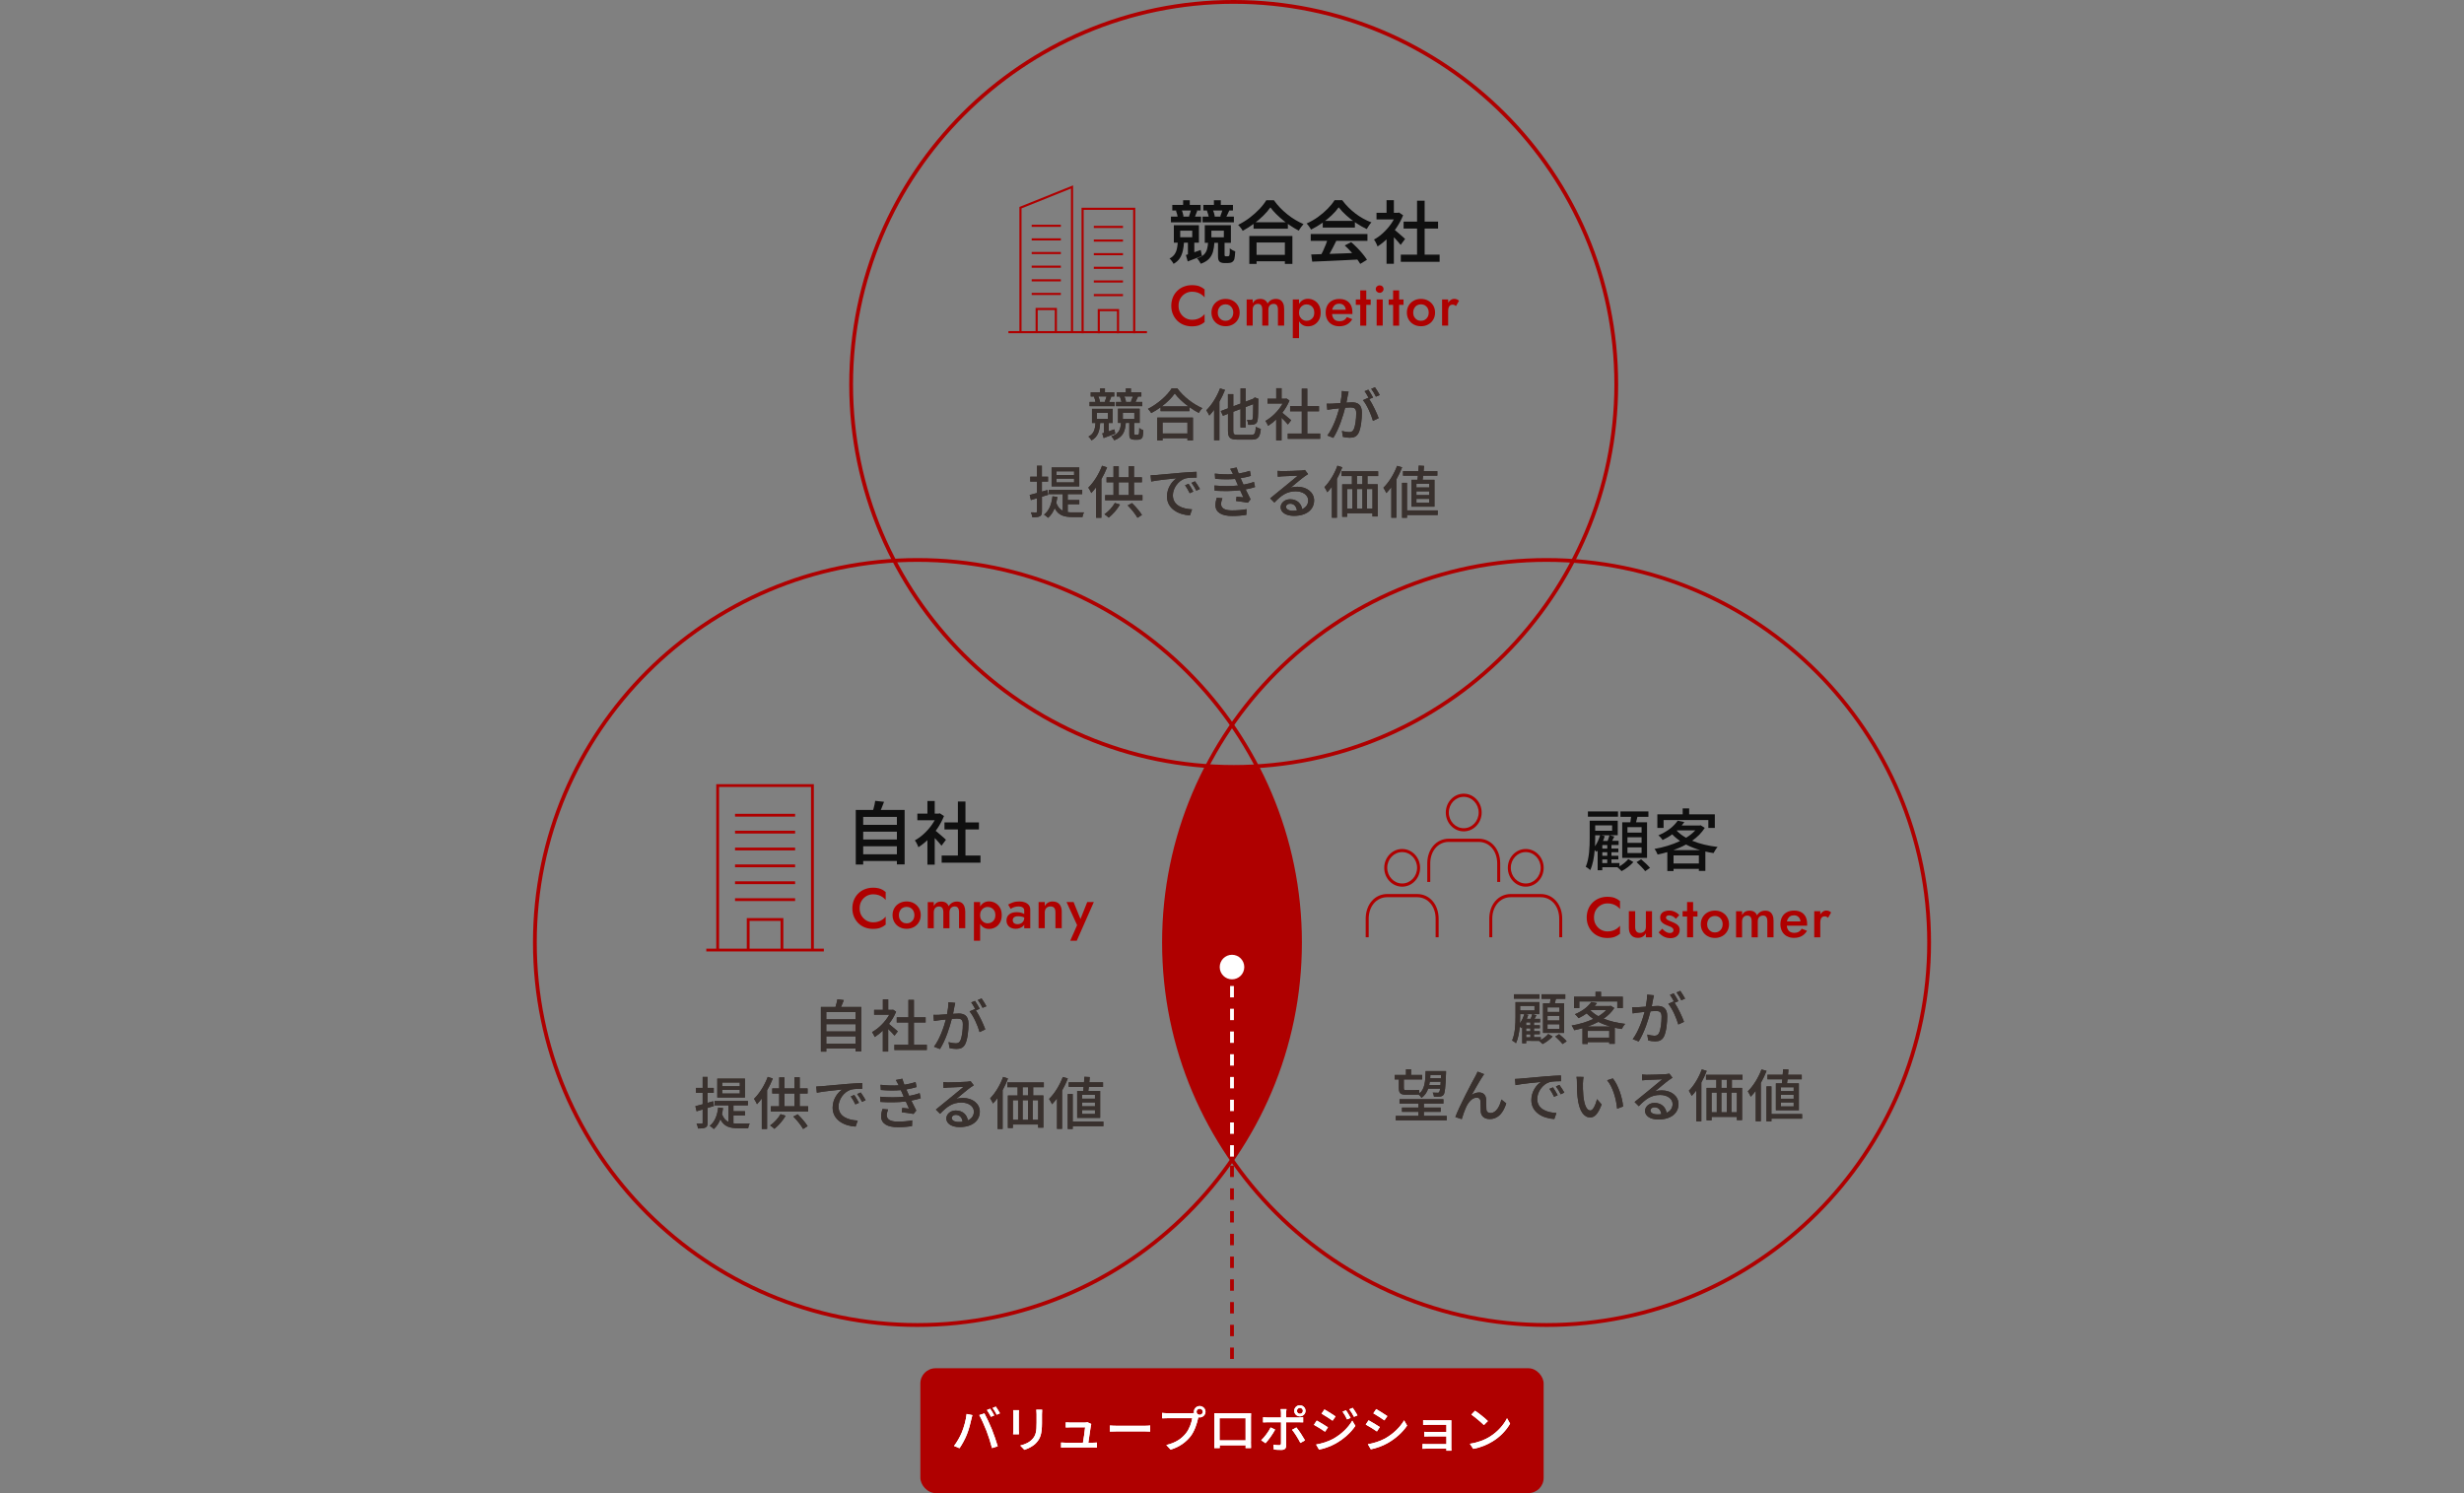 <?xml version="1.0" encoding="UTF-8"?><svg id="value-proposition_" xmlns="http://www.w3.org/2000/svg" width="650" height="393.92" viewBox="0 0 650 393.92"><rect x="0" y="0" width="650" height="393.92" fill="#808080" stroke="none"/><defs><style>.cls-1{fill:#0f0f0f;}.cls-2{fill:none;}.cls-3{fill:#39312e;}.cls-4{fill:#fff;}.cls-5{fill:#af0000;}</style></defs><path class="cls-5" d="M407.98,350.08c-55.93,0-101.42-45.5-101.42-101.42s45.5-101.42,101.42-101.42,101.42,45.5,101.42,101.42-45.5,101.42-101.42,101.42ZM407.98,148.23c-55.37,0-100.42,45.05-100.42,100.42s45.05,100.42,100.42,100.42,100.42-45.05,100.42-100.42-45.05-100.42-100.42-100.42Z"/><rect class="cls-5" x="242.79" y="360.99" width="164.42" height="32.93" rx="4" ry="4"/><path class="cls-4" d="M255,373.05l1.51.3c-.09.33-.21.82-.28,1.11-.17.86-.65,2.72-1.17,4-.48,1.21-1.23,2.61-1.95,3.63l-1.44-.6c.83-1.08,1.59-2.46,2.05-3.56.58-1.39,1.11-3.32,1.27-4.88ZM258.33,373.34l1.36-.44c.53.97,1.42,2.86,1.95,4.17.5,1.25,1.21,3.28,1.56,4.5l-1.51.48c-.36-1.42-.91-3.13-1.44-4.52-.53-1.35-1.35-3.21-1.92-4.19ZM262.27,373.44l-.86.36c-.27-.52-.7-1.3-1.06-1.79l.86-.35c.33.47.81,1.27,1.06,1.78ZM263.79,372.87l-.85.38c-.29-.56-.71-1.3-1.09-1.79l.85-.35c.34.49.85,1.3,1.09,1.77Z"/><path class="cls-4" d="M255,373.05l1.51.3c-.09.33-.21.82-.28,1.11-.17.86-.65,2.72-1.17,4-.48,1.21-1.23,2.61-1.95,3.63l-1.44-.6c.83-1.08,1.59-2.46,2.05-3.56.58-1.39,1.11-3.32,1.27-4.88ZM258.33,373.34l1.36-.44c.53.97,1.42,2.86,1.95,4.17.5,1.25,1.21,3.28,1.56,4.5l-1.51.48c-.36-1.42-.91-3.13-1.44-4.52-.53-1.35-1.35-3.21-1.92-4.19ZM262.27,373.44l-.86.36c-.27-.52-.7-1.3-1.06-1.79l.86-.35c.33.47.81,1.27,1.06,1.78ZM263.79,372.87l-.85.38c-.29-.56-.71-1.3-1.09-1.79l.85-.35c.34.49.85,1.3,1.09,1.77Z"/><path class="cls-4" d="M268.8,372.04c-.03.27-.05.6-.05.96v4.35c0,.34.03.79.05,1.05h-1.55c.01-.22.07-.68.07-1.05v-4.35c0-.23-.03-.69-.05-.96h1.54ZM274.92,371.93c-.03.34-.05.73-.05,1.2v2.31c0,2.98-.48,4.08-1.46,5.17-.86.99-2.2,1.57-3.17,1.9l-1.1-1.13c1.26-.31,2.4-.81,3.21-1.7.93-1.03,1.1-2.04,1.1-4.32v-2.24c0-.47-.04-.86-.08-1.2h1.55Z"/><path class="cls-4" d="M268.8,372.04c-.03.27-.05.6-.05.96v4.35c0,.34.03.79.05,1.05h-1.55c.01-.22.07-.68.07-1.05v-4.35c0-.23-.03-.69-.05-.96h1.54ZM274.92,371.93c-.03.34-.05.73-.05,1.2v2.31c0,2.98-.48,4.08-1.46,5.17-.86.99-2.2,1.57-3.17,1.9l-1.1-1.13c1.26-.31,2.4-.81,3.21-1.7.93-1.03,1.1-2.04,1.1-4.32v-2.24c0-.47-.04-.86-.08-1.2h1.55Z"/><path class="cls-4" d="M288.22,380.64c.3,0,.85-.03,1.15-.05v1.33c-.25-.01-.81-.03-1.13-.03h-7.14c-.44,0-.74.01-1.19.03v-1.34c.34.04.77.06,1.19.06h4.58c.19-1.1.53-3.34.57-4.07h-3.93c-.4,0-.82.03-1.18.04v-1.35c.33.04.83.06,1.17.06h3.76c.24,0,.66-.04.79-.1l1.01.48c-.04.14-.08.34-.11.47-.11.83-.48,3.26-.66,4.47h1.11Z"/><path class="cls-4" d="M288.22,380.64c.3,0,.85-.03,1.15-.05v1.33c-.25-.01-.81-.03-1.13-.03h-7.14c-.44,0-.74.01-1.19.03v-1.34c.34.04.77.06,1.19.06h4.58c.19-1.1.53-3.34.57-4.07h-3.93c-.4,0-.82.03-1.18.04v-1.35c.33.04.83.06,1.17.06h3.76c.24,0,.66-.04.79-.1l1.01.48c-.04.14-.08.34-.11.47-.11.83-.48,3.26-.66,4.47h1.11Z"/><path class="cls-4" d="M292.79,376.09c.42.04,1.25.08,1.96.08h7.19c.65,0,1.17-.05,1.48-.08v1.6c-.29-.01-.89-.05-1.47-.05h-7.21c-.74,0-1.52.03-1.96.05v-1.6Z"/><path class="cls-4" d="M292.79,376.09c.42.04,1.25.08,1.96.08h7.19c.65,0,1.17-.05,1.48-.08v1.6c-.29-.01-.89-.05-1.47-.05h-7.21c-.74,0-1.52.03-1.96.05v-1.6Z"/><path class="cls-4" d="M314.43,372.84c.16,0,.36,0,.56-.03-.03-.12-.04-.23-.04-.35,0-.82.69-1.5,1.52-1.5s1.54.68,1.54,1.5-.69,1.5-1.54,1.5c-.12,0-.24-.01-.34-.04l-.07.25c-.29,1.33-.91,3.38-1.99,4.77-1.21,1.53-2.86,2.78-5.26,3.52l-1.14-1.22c2.6-.62,4.09-1.74,5.18-3.09.91-1.14,1.48-2.81,1.66-3.99h-6.5c-.57,0-1.1.03-1.43.04v-1.44c.37.05.99.09,1.43.09h6.42ZM317.3,372.47c0-.44-.37-.81-.83-.81s-.82.36-.82.81.37.81.82.81.83-.35.83-.81Z"/><path class="cls-4" d="M314.43,372.84c.16,0,.36,0,.56-.03-.03-.12-.04-.23-.04-.35,0-.82.69-1.5,1.52-1.5s1.54.68,1.54,1.5-.69,1.5-1.54,1.5c-.12,0-.24-.01-.34-.04l-.07.25c-.29,1.33-.91,3.38-1.99,4.77-1.21,1.53-2.86,2.78-5.26,3.52l-1.14-1.22c2.6-.62,4.09-1.74,5.18-3.09.91-1.14,1.48-2.81,1.66-3.99h-6.5c-.57,0-1.1.03-1.43.04v-1.44c.37.05.99.09,1.43.09h6.42ZM317.3,372.47c0-.44-.37-.81-.83-.81s-.82.36-.82.81.37.81.82.81.83-.35.83-.81Z"/><path class="cls-4" d="M329.99,380.36c0,.46.03,1.57.03,1.68h-1.44c.01-.07.01-.36.03-.73h-6.86c0,.35,0,.66.01.73h-1.43c0-.12.03-1.16.03-1.68v-6.38c0-.34,0-.78-.01-1.13.52.03.94.03,1.27.03h7.19c.3,0,.78,0,1.22-.01-.03.35-.03.75-.03,1.12v6.38ZM321.72,374.17v5.85h6.87v-5.85h-6.87Z"/><path class="cls-4" d="M329.99,380.36c0,.46.03,1.57.03,1.68h-1.44c.01-.07.01-.36.03-.73h-6.86c0,.35,0,.66.01.73h-1.43c0-.12.03-1.16.03-1.68v-6.38c0-.34,0-.78-.01-1.13.52.03.94.03,1.27.03h7.19c.3,0,.78,0,1.22-.01-.03.35-.03.75-.03,1.12v6.38ZM321.72,374.17v5.85h6.87v-5.85h-6.87Z"/><path class="cls-4" d="M336.38,377.17c-.58,1.13-1.8,2.81-2.54,3.59l-1.14-.77c.87-.81,1.97-2.3,2.5-3.38l1.18.56ZM339.28,375.23v6.19c0,.7-.37,1.11-1.23,1.11-.64,0-1.42-.03-2.01-.09l-.12-1.29c.57.1,1.17.14,1.51.14s.49-.13.5-.48v-5.58h-3.54c-.41,0-.83.01-1.19.04v-1.37c.37.04.77.08,1.18.08h3.55v-1.21c0-.3-.05-.81-.11-1.01h1.56c-.04.18-.11.73-.11,1.03v1.2h3.32c.34,0,.83-.03,1.18-.08v1.35c-.38-.03-.83-.03-1.17-.03h-3.34ZM341.98,376.6c.7.83,1.75,2.47,2.28,3.41l-1.22.68c-.54-1.07-1.52-2.67-2.2-3.47l1.14-.61ZM341.42,372.22c0-.81.66-1.46,1.48-1.46s1.5.65,1.5,1.46-.68,1.46-1.5,1.46-1.48-.65-1.48-1.46ZM342.13,372.22c0,.44.34.78.78.78s.79-.34.79-.78-.36-.78-.79-.78-.78.35-.78.78Z"/><path class="cls-4" d="M336.38,377.17c-.58,1.13-1.8,2.81-2.54,3.59l-1.14-.77c.87-.81,1.97-2.3,2.5-3.38l1.18.56ZM339.28,375.23v6.19c0,.7-.37,1.11-1.23,1.11-.64,0-1.42-.03-2.01-.09l-.12-1.29c.57.1,1.17.14,1.51.14s.49-.13.5-.48v-5.58h-3.54c-.41,0-.83.01-1.19.04v-1.37c.37.04.77.08,1.18.08h3.55v-1.21c0-.3-.05-.81-.11-1.01h1.56c-.04.18-.11.73-.11,1.03v1.2h3.32c.34,0,.83-.03,1.18-.08v1.35c-.38-.03-.83-.03-1.17-.03h-3.34ZM341.98,376.6c.7.83,1.75,2.47,2.28,3.41l-1.22.68c-.54-1.07-1.52-2.67-2.2-3.47l1.14-.61ZM341.42,372.22c0-.81.66-1.46,1.48-1.46s1.5.65,1.5,1.46-.68,1.46-1.5,1.46-1.48-.65-1.48-1.46ZM342.13,372.22c0,.44.34.78.78.78s.79-.34.79-.78-.36-.78-.79-.78-.78.35-.78.78Z"/><path class="cls-4" d="M350.32,376.57l-.77,1.16c-.69-.49-2.11-1.38-2.94-1.82l.75-1.12c.82.44,2.33,1.35,2.95,1.78ZM351.66,379.63c2.21-1.24,4.01-2.98,5.07-4.82l.81,1.38c-1.19,1.77-3.03,3.43-5.18,4.65-1.34.77-3.19,1.39-4.4,1.61l-.78-1.34c1.47-.25,3.09-.73,4.48-1.48ZM352.32,373.7l-.79,1.12c-.67-.48-2.09-1.39-2.9-1.85l.75-1.12c.82.44,2.3,1.4,2.94,1.85ZM356.29,374.08l-.93.4c-.36-.74-.73-1.42-1.19-2.04l.9-.38c.34.51.91,1.42,1.22,2.01ZM358.11,373.41l-.93.4c-.37-.74-.78-1.39-1.25-2l.91-.38c.37.48.93,1.38,1.26,1.98Z"/><path class="cls-4" d="M350.32,376.57l-.77,1.16c-.69-.49-2.11-1.38-2.94-1.82l.75-1.12c.82.44,2.33,1.35,2.95,1.78ZM351.66,379.63c2.21-1.24,4.01-2.98,5.07-4.82l.81,1.38c-1.19,1.77-3.03,3.43-5.18,4.65-1.34.77-3.19,1.39-4.4,1.61l-.78-1.34c1.47-.25,3.09-.73,4.48-1.48ZM352.32,373.7l-.79,1.12c-.67-.48-2.09-1.39-2.9-1.85l.75-1.12c.82.44,2.3,1.4,2.94,1.85ZM356.29,374.08l-.93.4c-.36-.74-.73-1.42-1.19-2.04l.9-.38c.34.51.91,1.42,1.22,2.01ZM358.11,373.41l-.93.4c-.37-.74-.78-1.39-1.25-2l.91-.38c.37.48.93,1.38,1.26,1.98Z"/><path class="cls-4" d="M364,376.5l-.77,1.16c-.7-.49-2.11-1.38-2.95-1.82l.75-1.12c.83.44,2.34,1.35,2.97,1.78ZM365.33,379.55c2.21-1.24,4-2.98,5.07-4.82l.79,1.38c-1.18,1.77-3.02,3.43-5.17,4.65-1.34.77-3.19,1.39-4.4,1.61l-.78-1.34c1.47-.25,3.09-.73,4.48-1.48ZM365.98,373.62l-.78,1.12c-.68-.48-2.09-1.4-2.91-1.86l.75-1.12c.82.46,2.32,1.42,2.94,1.86Z"/><path class="cls-4" d="M364,376.5l-.77,1.16c-.7-.49-2.11-1.38-2.95-1.82l.75-1.12c.83.44,2.34,1.35,2.97,1.78ZM365.33,379.55c2.21-1.24,4-2.98,5.07-4.82l.79,1.38c-1.18,1.77-3.02,3.43-5.17,4.65-1.34.77-3.19,1.39-4.4,1.61l-.78-1.34c1.47-.25,3.09-.73,4.48-1.48ZM365.98,373.62l-.78,1.12c-.68-.48-2.09-1.4-2.91-1.86l.75-1.12c.82.46,2.32,1.42,2.94,1.86Z"/><path class="cls-4" d="M381.55,382.72c.01-.12.01-.33.01-.52h-5.19c-.4,0-.89.03-1.11.03v-1.27c.23.03.65.05,1.11.05h5.19v-2.05h-4.53c-.49,0-1.02,0-1.31.03v-1.23c.3.01.82.04,1.3.04h4.54v-1.91h-4.67c-.41,0-1.21.03-1.47.05v-1.26c.29.04,1.06.05,1.47.05h5.07c.3,0,.71-.01.9-.01-.01.16-.01.49-.01.75v6.49c0,.21.01.57.03.78h-1.32Z"/><path class="cls-4" d="M381.55,382.72c.01-.12.01-.33.01-.52h-5.19c-.4,0-.89.03-1.11.03v-1.27c.23.03.65.05,1.11.05h5.19v-2.05h-4.53c-.49,0-1.02,0-1.31.03v-1.23c.3.01.82.04,1.3.04h4.54v-1.91h-4.67c-.41,0-1.21.03-1.47.05v-1.26c.29.04,1.06.05,1.47.05h5.07c.3,0,.71-.01.9-.01-.01.16-.01.49-.01.75v6.49c0,.21.01.57.03.78h-1.32Z"/><path class="cls-4" d="M392.95,379.08c2.13-1.29,3.79-3.24,4.6-4.9l.81,1.42c-.95,1.68-2.58,3.46-4.65,4.71-1.34.81-3.02,1.57-5.07,1.94l-.89-1.34c2.21-.33,3.93-1.05,5.21-1.82ZM392.5,374.92l-1.05,1.05c-.69-.69-2.33-2.09-3.31-2.76l.97-1.01c.94.61,2.65,1.96,3.39,2.72Z"/><path class="cls-4" d="M392.95,379.08c2.13-1.29,3.79-3.24,4.6-4.9l.81,1.42c-.95,1.68-2.58,3.46-4.65,4.71-1.34.81-3.02,1.57-5.07,1.94l-.89-1.34c2.21-.33,3.93-1.05,5.21-1.82ZM392.5,374.92l-1.05,1.05c-.69-.69-2.33-2.09-3.31-2.76l.97-1.01c.94.61,2.65,1.96,3.39,2.72Z"/><path class="cls-5" d="M242.02,350.08c-55.92,0-101.42-45.5-101.42-101.42s45.5-101.42,101.42-101.42,101.42,45.5,101.42,101.42-45.5,101.42-101.42,101.42ZM242.02,148.23c-55.37,0-100.42,45.05-100.42,100.42s45.05,100.42,100.42,100.42,100.42-45.05,100.42-100.42-45.05-100.42-100.42-100.42Z"/><path class="cls-5" d="M325.45,202.85c-55.93,0-101.42-45.5-101.42-101.42S269.52,0,325.45,0s101.42,45.5,101.42,101.42-45.5,101.42-101.42,101.42ZM325.45,1c-55.37,0-100.42,45.05-100.42,100.42s45.05,100.42,100.42,100.42,100.42-45.05,100.42-100.42S380.82,1,325.45,1Z"/><path class="cls-5" d="M325,202.36c-2.21,0-4.4-.08-6.58-.22-7.25,13.92-11.37,29.74-11.37,46.53,0,21.35,6.64,41.15,17.95,57.45,11.31-16.31,17.95-36.1,17.95-57.45,0-16.79-4.12-32.6-11.37-46.53-2.18.14-4.37.22-6.58.22Z"/><path class="cls-4" d="M325.5,305.14h-1v-3h1v3ZM325.5,299.14h-1v-3h1v3ZM325.5,293.14h-1v-3h1v3ZM325.5,287.14h-1v-3h1v3ZM325.5,281.14h-1v-3h1v3ZM325.5,275.14h-1v-3h1v3ZM325.5,269.14h-1v-3h1v3ZM325.5,263.14h-1v-3h1v3ZM325.5,257.14h-1v-3h1v3Z"/><path class="cls-5" d="M325.5,364.53h-1v-3h1v3ZM325.5,358.53h-1v-3h1v3ZM325.5,352.53h-1v-3h1v3ZM325.5,346.53h-1v-3h1v3ZM325.5,340.53h-1v-3h1v3ZM325.5,334.53h-1v-3h1v3ZM325.5,328.53h-1v-3h1v3ZM325.5,322.53h-1v-3h1v3ZM325.5,316.53h-1v-3h1v3ZM325.5,310.53h-1v-3h1v3Z"/><circle class="cls-4" cx="325" cy="255.14" r="3.24"/><path class="cls-3" d="M294.23,114.4c-1.04.41-2.14.83-3.09,1.17l-.37-1.23.44-.13v-2.62h-.99c-.14,2.1-.57,3.65-2.28,4.6-.15-.3-.53-.81-.81-1,1.44-.72,1.76-1.94,1.86-3.6h-.92v-3.72h5.45v3.72h-1.05v2.21c.49-.17.99-.35,1.51-.52l.23,1.14ZM294.06,107.16h-6.63v-1.11h1.56c-.06-.44-.23-.99-.4-1.41l.24-.04h-1.1v-1.09h2.47v-1.05h1.28v1.05h2.46v1.09h-1.05l.27.06c-.21.51-.4,1-.56,1.4h1.45v1.11ZM289.34,110.5h2.9v-1.59h-2.9v1.59ZM289.74,104.59c.21.46.37,1.02.43,1.4l-.27.06h1.8l-.26-.06c.15-.39.35-.94.47-1.4h-2.17ZM299.96,114.73c.12,0,.26-.03.34-.08.08-.06.14-.15.17-.28.03-.24.06-.79.06-1.44.23.19.72.48,1.07.58-.03.71-.11,1.42-.18,1.71-.09.3-.26.48-.5.61-.2.14-.54.18-.84.18h-.87c-.35,0-.73-.08-.98-.29-.26-.24-.32-.48-.32-1.23v-2.91h-.93c-.17,2.26-.75,3.73-3.04,4.59-.14-.3-.5-.81-.76-1.04,1.97-.63,2.4-1.77,2.54-3.55h-.79v-3.75h5.71v3.75h-1.45v2.83c0,.09.03.17.08.21.06.06.17.09.29.09h.43ZM301.33,107.16h-6.92v-1.11h1.44c-.08-.44-.26-.98-.44-1.41l.2-.04h-1.01v-1.09h2.4v-1.05h1.34v1.05h2.75v1.09h-1.02l.14.03c-.23.51-.47,1.02-.67,1.42h1.8v1.11ZM296.2,110.53h3.04v-1.64h-3.04v1.64ZM296.61,104.59c.21.46.38,1.02.43,1.4l-.24.06h1.83l-.31-.08c.18-.39.38-.93.54-1.38h-2.25Z"/><path class="cls-3" d="M294.23,114.4c-1.04.41-2.14.83-3.09,1.17l-.37-1.23.44-.13v-2.62h-.99c-.14,2.1-.57,3.65-2.28,4.6-.15-.3-.53-.81-.81-1,1.44-.72,1.76-1.94,1.86-3.6h-.92v-3.72h5.45v3.72h-1.05v2.21c.49-.17.99-.35,1.51-.52l.23,1.14ZM294.06,107.16h-6.63v-1.11h1.56c-.06-.44-.23-.99-.4-1.41l.24-.04h-1.1v-1.09h2.47v-1.05h1.28v1.05h2.46v1.09h-1.05l.27.06c-.21.51-.4,1-.56,1.4h1.45v1.11ZM289.34,110.5h2.9v-1.59h-2.9v1.59ZM289.74,104.59c.21.46.37,1.02.43,1.4l-.27.06h1.8l-.26-.06c.15-.39.35-.94.47-1.4h-2.17ZM299.96,114.73c.12,0,.26-.03.34-.08.08-.06.14-.15.17-.28.03-.24.06-.79.06-1.44.23.19.72.48,1.07.58-.03.71-.11,1.42-.18,1.71-.09.3-.26.48-.5.61-.2.14-.54.18-.84.18h-.87c-.35,0-.73-.08-.98-.29-.26-.24-.32-.48-.32-1.23v-2.91h-.93c-.17,2.26-.75,3.73-3.04,4.59-.14-.3-.5-.81-.76-1.04,1.97-.63,2.4-1.77,2.54-3.55h-.79v-3.75h5.71v3.75h-1.45v2.83c0,.09.03.17.08.21.06.06.17.09.29.09h.43ZM301.33,107.16h-6.92v-1.11h1.44c-.08-.44-.26-.98-.44-1.41l.2-.04h-1.01v-1.09h2.4v-1.05h1.34v1.05h2.75v1.09h-1.02l.14.03c-.23.51-.47,1.02-.67,1.42h1.8v1.11ZM296.2,110.53h3.04v-1.64h-3.04v1.64ZM296.61,104.59c.21.46.38,1.02.43,1.4l-.24.06h1.83l-.31-.08c.18-.39.38-.93.54-1.38h-2.25Z"/><path class="cls-3" d="M310.56,102.45c1.63,2.23,4.22,4.21,6.61,5.23-.35.35-.69.83-.93,1.25-.81-.42-1.67-.93-2.47-1.52v1.06h-7.61v-1.02c-.78.57-1.62,1.08-2.46,1.53-.17-.33-.58-.83-.87-1.11,2.61-1.31,5.12-3.56,6.28-5.43h1.45ZM305.29,110.17h9.41v6.03h-1.45v-.58h-6.57v.58h-1.39v-6.03ZM313.51,107.23c-1.44-1.05-2.75-2.27-3.61-3.42-.78,1.11-2,2.34-3.44,3.42h7.04ZM306.68,111.43v2.94h6.57v-2.94h-6.57Z"/><path class="cls-3" d="M310.56,102.45c1.63,2.23,4.22,4.21,6.61,5.23-.35.35-.69.83-.93,1.25-.81-.42-1.67-.93-2.47-1.52v1.06h-7.61v-1.02c-.78.57-1.62,1.08-2.46,1.53-.17-.33-.58-.83-.87-1.11,2.61-1.31,5.12-3.56,6.28-5.43h1.45ZM305.29,110.17h9.41v6.03h-1.45v-.58h-6.57v.58h-1.39v-6.03ZM313.51,107.23c-1.44-1.05-2.75-2.27-3.61-3.42-.78,1.11-2,2.34-3.44,3.42h7.04ZM306.68,111.43v2.94h6.57v-2.94h-6.57Z"/><path class="cls-3" d="M323.15,102.88c-.4,1.04-.92,2.1-1.48,3.1v10.18h-1.39v-8.04c-.41.55-.84,1.06-1.27,1.51-.14-.33-.55-1.06-.78-1.39,1.44-1.4,2.79-3.58,3.62-5.77l1.3.4ZM330.1,114.73c.9,0,1.07-.4,1.19-2.13.35.23.92.48,1.31.56-.23,2.13-.64,2.82-2.41,2.82h-3.71c-1.97,0-2.54-.48-2.54-2.31v-4.5l-1.33.53-.57-1.25,1.89-.72v-3.75h1.41v3.21l1.91-.72v-4h1.34v3.5l1.96-.75.21-.17.26-.2.98.39-.06.21c-.01,2.67-.05,4.67-.17,5.29-.09.71-.38,1.03-.86,1.19-.46.15-1.15.17-1.62.15-.03-.38-.17-.96-.34-1.27.38.01.87.01,1.07.01.23,0,.37-.06.44-.39.09-.36.12-1.64.14-3.81l-2.02.77v5.4h-1.34v-4.88l-1.91.72v5.05c0,.87.18,1.05,1.22,1.05h3.53Z"/><path class="cls-3" d="M323.15,102.88c-.4,1.04-.92,2.1-1.48,3.1v10.18h-1.39v-8.04c-.41.55-.84,1.06-1.27,1.51-.14-.33-.55-1.06-.78-1.39,1.44-1.4,2.79-3.58,3.62-5.77l1.3.4ZM330.1,114.73c.9,0,1.07-.4,1.19-2.13.35.23.92.48,1.31.56-.23,2.13-.64,2.82-2.41,2.82h-3.71c-1.97,0-2.54-.48-2.54-2.31v-4.5l-1.33.53-.57-1.25,1.89-.72v-3.75h1.41v3.21l1.91-.72v-4h1.34v3.5l1.96-.75.21-.17.26-.2.98.39-.06.21c-.01,2.67-.05,4.67-.17,5.29-.09.71-.38,1.03-.86,1.19-.46.15-1.15.17-1.62.15-.03-.38-.17-.96-.34-1.27.38.01.87.01,1.07.01.23,0,.37-.06.44-.39.09-.36.12-1.64.14-3.81l-2.02.77v5.4h-1.34v-4.88l-1.91.72v5.05c0,.87.18,1.05,1.22,1.05h3.53Z"/><path class="cls-3" d="M339.74,111.99c-.35-.44-1.04-1.16-1.67-1.77v5.97h-1.41v-5.53c-.69.66-1.42,1.23-2.14,1.68-.14-.36-.49-1.02-.7-1.29,1.74-.97,3.5-2.71,4.54-4.59h-4v-1.27h2.31v-2.76h1.41v2.76h1.05l.24-.04.79.52c-.46,1.14-1.13,2.23-1.89,3.23.72.57,1.99,1.65,2.34,1.96l-.87,1.14ZM348.26,114.39v1.38h-8.55v-1.38h3.7v-5.88h-3.08v-1.35h3.08v-4.62h1.45v4.62h3.09v1.35h-3.09v5.88h3.41Z"/><path class="cls-3" d="M339.74,111.99c-.35-.44-1.04-1.16-1.67-1.77v5.97h-1.41v-5.53c-.69.66-1.42,1.23-2.14,1.68-.14-.36-.49-1.02-.7-1.29,1.74-.97,3.5-2.71,4.54-4.59h-4v-1.27h2.31v-2.76h1.41v2.76h1.05l.24-.04.79.52c-.46,1.14-1.13,2.23-1.89,3.23.72.57,1.99,1.65,2.34,1.96l-.87,1.14ZM348.26,114.39v1.38h-8.55v-1.38h3.7v-5.88h-3.08v-1.35h3.08v-4.62h1.45v4.62h3.09v1.35h-3.09v5.88h3.41Z"/><path class="cls-3" d="M355.76,103.36c-.08.31-.17.69-.23,1.02-.08.45-.21,1.17-.35,1.85.61-.05,1.16-.08,1.51-.08,1.45,0,2.57.6,2.57,2.67,0,1.75-.23,4.11-.86,5.38-.5,1-1.28,1.29-2.34,1.29-.58,0-1.3-.1-1.8-.23l-.26-1.56c.63.18,1.45.31,1.86.31.53,0,.96-.13,1.24-.71.46-.93.67-2.79.67-4.33,0-1.27-.58-1.48-1.54-1.48-.31,0-.81.03-1.38.07-.55,2.19-1.62,5.59-3.12,7.96l-1.57-.62c1.51-1.98,2.6-5.17,3.13-7.18-.69.08-1.3.14-1.65.18-.4.04-1.07.13-1.5.21l-.15-1.62c.52.03.95.02,1.47,0,.49-.02,1.3-.07,2.14-.15.21-1.09.37-2.22.37-3.18l1.79.18ZM361.2,105.3c.92,1.35,2.03,3.75,2.49,5.02l-1.51.71c-.43-1.59-1.57-4.2-2.64-5.46l1.42-.62c.08.1.15.21.24.33-.31-.6-.79-1.5-1.22-2.07l.99-.4c.38.54.93,1.48,1.24,2.07l-1.01.42ZM362.97,104.65c-.32-.65-.81-1.5-1.25-2.07l.99-.41c.4.56.98,1.5,1.27,2.06l-1.01.42Z"/><path class="cls-3" d="M355.76,103.36c-.08.31-.17.69-.23,1.02-.08.45-.21,1.17-.35,1.85.61-.05,1.16-.08,1.51-.08,1.45,0,2.57.6,2.57,2.67,0,1.75-.23,4.11-.86,5.38-.5,1-1.28,1.29-2.34,1.29-.58,0-1.3-.1-1.8-.23l-.26-1.56c.63.18,1.45.31,1.86.31.53,0,.96-.13,1.24-.71.46-.93.67-2.79.67-4.33,0-1.27-.58-1.48-1.54-1.48-.31,0-.81.03-1.38.07-.55,2.19-1.62,5.59-3.12,7.96l-1.57-.62c1.51-1.98,2.6-5.17,3.13-7.18-.69.08-1.3.14-1.65.18-.4.04-1.07.13-1.5.21l-.15-1.62c.52.03.95.02,1.47,0,.49-.02,1.3-.07,2.14-.15.21-1.09.37-2.22.37-3.18l1.79.18ZM361.2,105.3c.92,1.35,2.03,3.75,2.49,5.02l-1.51.71c-.43-1.59-1.57-4.2-2.64-5.46l1.42-.62c.08.1.15.21.24.33-.31-.6-.79-1.5-1.22-2.07l.99-.4c.38.54.93,1.48,1.24,2.07l-1.01.42ZM362.97,104.65c-.32-.65-.81-1.5-1.25-2.07l.99-.41c.4.56.98,1.5,1.27,2.06l-1.01.42Z"/><path class="cls-3" d="M274.86,131.05v3.88c0,.69-.14,1.06-.54,1.27-.41.23-1.02.27-1.99.27-.03-.33-.2-.93-.38-1.29.61.02,1.18.02,1.34.02.18,0,.26-.06.26-.27v-3.48l-1.6.48-.32-1.35c.54-.14,1.21-.31,1.92-.51v-3.01h-1.77v-1.29h1.77v-2.9h1.3v2.9h1.62v1.29h-1.62v2.64l1.47-.42.2,1.26-1.67.51ZM281.69,135.12c.41.06.83.07,1.27.07s2.43,0,2.99-.01c-.17.3-.35.88-.4,1.23h-2.63c-2.12,0-3.71-.38-4.7-2.35-.41,1.05-.98,1.9-1.73,2.56-.21-.23-.75-.66-1.07-.84,1.33-1.04,1.99-2.72,2.23-4.83l1.28.15c-.08.56-.17,1.08-.29,1.58.4,1.08.98,1.72,1.71,2.07v-4.38h-3.67v-1.14h8.81v1.14h-3.82v1.56h3.05v1.11h-3.05v2.08ZM284.71,128.31h-7.3v-4.98h7.3v4.98ZM283.35,124.35h-4.64v.99h4.64v-.99ZM283.35,126.28h-4.64v.99h4.64v-.99Z"/><path class="cls-3" d="M274.86,131.05v3.88c0,.69-.14,1.06-.54,1.27-.41.23-1.02.27-1.99.27-.03-.33-.2-.93-.38-1.29.61.02,1.18.02,1.34.02.18,0,.26-.06.26-.27v-3.48l-1.6.48-.32-1.35c.54-.14,1.21-.31,1.92-.51v-3.01h-1.77v-1.29h1.77v-2.9h1.3v2.9h1.62v1.29h-1.62v2.64l1.47-.42.2,1.26-1.67.51ZM281.69,135.12c.41.06.83.07,1.27.07s2.43,0,2.99-.01c-.17.3-.35.88-.4,1.23h-2.63c-2.12,0-3.71-.38-4.7-2.35-.41,1.05-.98,1.9-1.73,2.56-.21-.23-.75-.66-1.07-.84,1.33-1.04,1.99-2.72,2.23-4.83l1.28.15c-.08.56-.17,1.08-.29,1.58.4,1.08.98,1.72,1.71,2.07v-4.38h-3.67v-1.14h8.81v1.14h-3.82v1.56h3.05v1.11h-3.05v2.08ZM284.71,128.31h-7.3v-4.98h7.3v4.98ZM283.35,124.35h-4.64v.99h4.64v-.99ZM283.35,126.28h-4.64v.99h4.64v-.99Z"/><path class="cls-3" d="M292.05,123.3c-.41,1.05-.93,2.13-1.51,3.12v10.18h-1.39v-8.04c-.41.55-.84,1.06-1.27,1.51-.14-.34-.55-1.09-.78-1.42,1.44-1.4,2.8-3.57,3.62-5.77l1.33.42ZM295.44,133.12c-.75,1.31-1.92,2.61-2.96,3.45-.26-.26-.81-.68-1.13-.89,1.07-.73,2.11-1.88,2.75-2.98l1.34.42ZM301.38,130.62v1.37h-9.84v-1.37h2.2v-3.37h-1.83v-1.33h1.83v-2.91h1.39v2.91h2.63v-2.94h1.39v2.94h2.08v1.33h-2.08v3.37h2.23ZM295.13,130.62h2.63v-3.37h-2.63v3.37ZM298.62,132.73c.99.96,2.09,2.25,2.63,3.13l-1.19.75c-.5-.92-1.59-2.28-2.58-3.27l1.15-.61Z"/><path class="cls-3" d="M292.05,123.3c-.41,1.05-.93,2.13-1.51,3.12v10.18h-1.39v-8.04c-.41.55-.84,1.06-1.27,1.51-.14-.34-.55-1.09-.78-1.42,1.44-1.4,2.8-3.57,3.62-5.77l1.33.42ZM295.44,133.12c-.75,1.31-1.92,2.61-2.96,3.45-.26-.26-.81-.68-1.13-.89,1.07-.73,2.11-1.88,2.75-2.98l1.34.42ZM301.38,130.62v1.37h-9.84v-1.37h2.2v-3.37h-1.83v-1.33h1.83v-2.91h1.39v2.91h2.63v-2.94h1.39v2.94h2.08v1.33h-2.08v3.37h2.23ZM295.13,130.62h2.63v-3.37h-2.63v3.37ZM298.62,132.73c.99.96,2.09,2.25,2.63,3.13l-1.19.75c-.5-.92-1.59-2.28-2.58-3.27l1.15-.61Z"/><path class="cls-3" d="M304.93,125.32c1.1-.1,3.8-.36,6.58-.58,1.6-.14,3.13-.23,4.15-.26l.02,1.52c-.84,0-2.15.02-2.95.21-2,.6-3.33,2.7-3.33,4.45,0,2.72,2.57,3.6,5.06,3.72l-.55,1.59c-2.96-.15-6.06-1.71-6.06-4.98,0-2.25,1.33-4.05,2.55-4.81-1.31.13-5.03.49-6.72.85l-.15-1.64c.58-.02,1.1-.04,1.41-.07ZM314.79,129.7l-.95.42c-.37-.77-.76-1.46-1.22-2.1l.92-.39c.37.52.93,1.44,1.25,2.07ZM316.53,129.01l-.93.45c-.4-.77-.79-1.42-1.28-2.07l.92-.41c.37.51.96,1.41,1.3,2.02Z"/><path class="cls-3" d="M304.93,125.32c1.1-.1,3.8-.36,6.58-.58,1.6-.14,3.13-.23,4.15-.26l.02,1.52c-.84,0-2.15.02-2.95.21-2,.6-3.33,2.7-3.33,4.45,0,2.72,2.57,3.6,5.06,3.72l-.55,1.59c-2.96-.15-6.06-1.71-6.06-4.98,0-2.25,1.33-4.05,2.55-4.81-1.31.13-5.03.49-6.72.85l-.15-1.64c.58-.02,1.1-.04,1.41-.07ZM314.79,129.7l-.95.42c-.37-.77-.76-1.46-1.22-2.1l.92-.39c.37.52.93,1.44,1.25,2.07ZM316.53,129.01l-.93.45c-.4-.77-.79-1.42-1.28-2.07l.92-.41c.37.51.96,1.41,1.3,2.02Z"/><path class="cls-3" d="M331.06,128.5c-.64.23-1.5.44-2.47.61.43.87.89,1.83,1.31,2.62l-.72.9c-.79-.15-2.12-.33-3.1-.45l.12-1.14c.69.08,1.34.14,1.79.18-.26-.57-.55-1.23-.85-1.88-1.91.24-4.37.27-6.71.12l-.06-1.37c2.29.21,4.44.2,6.22,0l-.41-.94c-.12-.27-.24-.54-.35-.79-1.51.13-3.41.13-5.27-.04l-.09-1.37c1.77.2,3.38.24,4.8.15l-.12-.26c-.25-.51-.4-.79-.63-1.15l1.71-.35c.12.48.32,1.02.54,1.59,1.04-.17,2.05-.41,2.95-.71l.26,1.32c-.78.25-1.7.45-2.7.62l.27.63c.12.27.29.65.49,1.08,1.18-.21,2.08-.48,2.75-.72l.29,1.33ZM322.46,131.46c-.18.46-.35,1.11-.35,1.48,0,1.05.81,1.72,2.89,1.72,1.31,0,2.76-.1,3.83-.33l-.05,1.5c-.89.17-2.4.3-3.74.3-2.76,0-4.41-.93-4.41-2.88,0-.65.18-1.38.35-1.92l1.48.12Z"/><path class="cls-3" d="M331.06,128.5c-.64.23-1.5.44-2.47.61.43.87.89,1.83,1.31,2.62l-.72.9c-.79-.15-2.12-.33-3.1-.45l.12-1.14c.69.08,1.34.14,1.79.18-.26-.57-.55-1.23-.85-1.88-1.91.24-4.37.27-6.71.12l-.06-1.37c2.29.21,4.44.2,6.22,0l-.41-.94c-.12-.27-.24-.54-.35-.79-1.51.13-3.41.13-5.27-.04l-.09-1.37c1.77.2,3.38.24,4.8.15l-.12-.26c-.25-.51-.4-.79-.63-1.15l1.71-.35c.12.48.32,1.02.54,1.59,1.04-.17,2.05-.41,2.95-.71l.26,1.32c-.78.25-1.7.45-2.7.62l.27.63c.12.27.29.65.49,1.08,1.18-.21,2.08-.48,2.75-.72l.29,1.33ZM322.46,131.46c-.18.46-.35,1.11-.35,1.48,0,1.05.81,1.72,2.89,1.72,1.31,0,2.76-.1,3.83-.33l-.05,1.5c-.89.17-2.4.3-3.74.3-2.76,0-4.41-.93-4.41-2.88,0-.65.18-1.38.35-1.92l1.48.12Z"/><path class="cls-3" d="M345.07,125.08c-.31.19-.66.42-.93.62-.78.54-2.61,2.11-3.68,2.98.61-.2,1.19-.26,1.79-.26,2.54,0,4.41,1.53,4.41,3.6,0,2.38-1.94,4.08-5.33,4.08-2.09,0-3.5-.93-3.5-2.26,0-1.1,1.02-2.12,2.5-2.12,1.88,0,2.96,1.19,3.18,2.61,1.02-.45,1.59-1.25,1.59-2.33,0-1.4-1.44-2.38-3.28-2.38-2.41,0-3.85,1.11-5.64,2.97l-1.11-1.11c1.18-.94,3.07-2.5,3.96-3.23.84-.69,2.58-2.11,3.34-2.76-.79.03-3.38.14-4.17.18-.38.03-.78.06-1.12.1l-.05-1.54c.38.04.84.07,1.21.07.79,0,4.22-.09,5.04-.16.52-.06.79-.09.96-.15l.82,1.08ZM342.12,134.7c-.12-1.1-.78-1.81-1.79-1.81-.63,0-1.08.36-1.08.82,0,.65.78,1.05,1.8,1.05.38,0,.73-.02,1.07-.06Z"/><path class="cls-3" d="M345.07,125.08c-.31.19-.66.42-.93.62-.78.54-2.61,2.11-3.68,2.98.61-.2,1.19-.26,1.79-.26,2.54,0,4.41,1.53,4.41,3.6,0,2.38-1.94,4.08-5.33,4.08-2.09,0-3.5-.93-3.5-2.26,0-1.1,1.02-2.12,2.5-2.12,1.88,0,2.96,1.19,3.18,2.61,1.02-.45,1.59-1.25,1.59-2.33,0-1.4-1.44-2.38-3.28-2.38-2.41,0-3.85,1.11-5.64,2.97l-1.11-1.11c1.18-.94,3.07-2.5,3.96-3.23.84-.69,2.58-2.11,3.34-2.76-.79.03-3.38.14-4.17.18-.38.03-.78.06-1.12.1l-.05-1.54c.38.04.84.07,1.21.07.79,0,4.22-.09,5.04-.16.52-.06.79-.09.96-.15l.82,1.08ZM342.12,134.7c-.12-1.1-.78-1.81-1.79-1.81-.63,0-1.08.36-1.08.82,0,.65.78,1.05,1.8,1.05.38,0,.73-.02,1.07-.06Z"/><path class="cls-3" d="M354.1,123.28c-.38,1.03-.87,2.08-1.42,3.07v10.24h-1.33v-8.16c-.4.52-.79,1.02-1.21,1.44-.12-.3-.53-1.04-.75-1.36,1.36-1.37,2.64-3.48,3.42-5.64l1.28.41ZM360.74,125.58v2.19h2.69v8.49h-1.38v-.84h-6.67v.92h-1.31v-8.56h2.57v-2.19h-2.73v-1.26h9.64v1.26h-2.79ZM355.38,134.2h1.38v-5.19h-1.38v5.19ZM359.4,125.58h-1.44v2.19h1.44v-2.19ZM357.96,129.01v5.19h1.44v-5.19h-1.44ZM362.06,129.01h-1.45v5.19h1.45v-5.19Z"/><path class="cls-3" d="M354.1,123.28c-.38,1.03-.87,2.08-1.42,3.07v10.24h-1.33v-8.16c-.4.52-.79,1.02-1.21,1.44-.12-.3-.53-1.04-.75-1.36,1.36-1.37,2.64-3.48,3.42-5.64l1.28.41ZM360.74,125.58v2.19h2.69v8.49h-1.38v-.84h-6.67v.92h-1.31v-8.56h2.57v-2.19h-2.73v-1.26h9.64v1.26h-2.79ZM355.38,134.2h1.38v-5.19h-1.38v5.19ZM359.4,125.58h-1.44v2.19h1.44v-2.19ZM357.96,129.01v5.19h1.44v-5.19h-1.44ZM362.06,129.01h-1.45v5.19h1.45v-5.19Z"/><path class="cls-3" d="M369.88,123.3c-.41,1.06-.93,2.14-1.51,3.16v10.12h-1.34v-8.05c-.43.57-.87,1.1-1.31,1.56-.14-.33-.55-1.08-.78-1.41,1.44-1.4,2.79-3.58,3.62-5.77l1.33.39ZM379.26,135.88h-8.09v.72h-1.31v-9.22h1.31v7.29h8.09v1.22ZM373.93,126.58c.05-.33.09-.71.12-1.08h-3.93v-1.2h4.03c.05-.51.08-1,.11-1.46l1.41.08c-.03.43-.08.91-.12,1.38h3.62v1.2h-3.74c-.06.38-.11.75-.15,1.08h3.13v7.09h-6.06v-7.09h1.59ZM377.04,127.6h-3.39v1.02h3.39v-1.02ZM377.04,129.61h-3.39v1.02h3.39v-1.02ZM377.04,131.61h-3.39v1.05h3.39v-1.05Z"/><path class="cls-3" d="M369.88,123.3c-.41,1.06-.93,2.14-1.51,3.16v10.12h-1.34v-8.05c-.43.57-.87,1.1-1.31,1.56-.14-.33-.55-1.08-.78-1.41,1.44-1.4,2.79-3.58,3.62-5.77l1.33.39ZM379.26,135.88h-8.09v.72h-1.31v-9.22h1.31v7.29h8.09v1.22ZM373.93,126.58c.05-.33.09-.71.12-1.08h-3.93v-1.2h4.03c.05-.51.08-1,.11-1.46l1.41.08c-.03.43-.08.91-.12,1.38h3.62v1.2h-3.74c-.06.38-.11.75-.15,1.08h3.13v7.09h-6.06v-7.09h1.59ZM377.04,127.6h-3.39v1.02h3.39v-1.02ZM377.04,129.61h-3.39v1.02h3.39v-1.02ZM377.04,131.61h-3.39v1.05h3.39v-1.05Z"/><path class="cls-5" d="M227.27,241.58c.33.55.77.99,1.31,1.3.54.31,1.13.46,1.77.46.5,0,.95-.07,1.36-.2.41-.13.77-.31,1.09-.53.32-.23.6-.48.84-.77v2.11c-.43.36-.9.64-1.42.83-.51.19-1.16.29-1.93.29s-1.49-.13-2.15-.39c-.66-.26-1.24-.63-1.73-1.12s-.87-1.07-1.15-1.73-.41-1.39-.41-2.18.14-1.53.41-2.2.66-1.24,1.15-1.73c.49-.48,1.07-.86,1.73-1.12.67-.26,1.38-.4,2.15-.4s1.41.1,1.93.29c.52.19.99.47,1.42.84v2.1c-.24-.28-.52-.53-.84-.76-.32-.23-.68-.4-1.09-.53-.4-.13-.86-.2-1.36-.2-.64,0-1.23.15-1.77.46-.54.31-.98.74-1.31,1.29-.34.56-.5,1.21-.5,1.96s.17,1.39.5,1.94Z"/><path class="cls-5" d="M235.94,239.56c.32-.54.77-.96,1.33-1.27.57-.3,1.2-.46,1.9-.46s1.35.15,1.9.46c.56.31,1,.73,1.33,1.27s.49,1.17.49,1.88-.16,1.32-.49,1.87c-.32.55-.77.97-1.33,1.28-.56.3-1.2.46-1.9.46s-1.33-.15-1.9-.46c-.56-.3-1.01-.73-1.33-1.28-.32-.54-.49-1.17-.49-1.87s.16-1.33.49-1.88ZM237.39,242.57c.18.33.43.58.73.76.31.19.66.28,1.05.28s.74-.09,1.05-.28c.31-.18.55-.44.73-.76s.27-.7.27-1.13-.09-.81-.27-1.14-.43-.58-.73-.77c-.31-.18-.66-.27-1.05-.27s-.74.09-1.05.27c-.31.18-.55.44-.73.77s-.27.71-.27,1.14.09.81.27,1.13Z"/><path class="cls-5" d="M254.62,244.89h-1.63v-4.2c0-.52-.09-.91-.28-1.16-.19-.26-.47-.38-.86-.38-.28,0-.52.06-.73.18s-.37.29-.48.53c-.12.23-.17.51-.17.84v4.2h-1.62v-4.2c0-.52-.09-.91-.28-1.16-.18-.26-.48-.38-.88-.38-.27,0-.51.06-.71.18s-.37.29-.48.53c-.12.23-.17.51-.17.84v4.2h-1.59v-6.9h1.59v1c.21-.38.47-.67.79-.86s.71-.29,1.16-.29c.5,0,.92.1,1.25.31.33.21.58.52.73.92.25-.41.56-.72.92-.92.37-.2.78-.31,1.24-.31.5,0,.91.1,1.23.31.32.21.56.51.73.91.16.4.25.88.25,1.44v4.4Z"/><path class="cls-5" d="M256.92,248.19v-10.2h1.64v10.2h-1.64ZM263.8,243.4c-.31.55-.72.96-1.23,1.25s-1.06.43-1.67.43-1.09-.15-1.52-.44-.77-.71-1.01-1.26c-.24-.54-.36-1.19-.36-1.93s.12-1.4.36-1.93c.24-.54.58-.96,1.01-1.26s.94-.45,1.52-.45,1.16.15,1.67.44.92.7,1.23,1.24c.31.54.46,1.19.46,1.97s-.16,1.41-.46,1.96ZM262.3,240.26c-.19-.32-.44-.57-.75-.73-.31-.17-.66-.25-1.04-.25-.32,0-.63.08-.93.25-.3.17-.55.41-.74.73-.2.32-.29.71-.29,1.18s.1.87.29,1.18c.2.32.44.56.74.73.3.17.61.25.93.25.38,0,.72-.08,1.04-.25.31-.17.56-.42.75-.74.19-.32.28-.71.28-1.17s-.09-.85-.28-1.18Z"/><path class="cls-5" d="M267.3,243.34c.11.17.26.29.46.37s.42.12.67.12c.33,0,.63-.07.89-.2.26-.13.48-.33.64-.58.16-.25.24-.55.24-.9l.24.9c0,.44-.13.81-.38,1.11-.25.3-.57.52-.96.67-.39.14-.78.22-1.18.22-.43,0-.83-.08-1.2-.25-.37-.17-.66-.42-.88-.75-.22-.33-.33-.73-.33-1.2,0-.67.24-1.2.71-1.6.47-.4,1.13-.59,2-.59.46,0,.86.05,1.19.15.34.1.61.22.83.35.22.14.38.26.47.37v.83c-.31-.22-.64-.38-.99-.48-.35-.1-.72-.15-1.11-.15-.34,0-.62.04-.82.13-.21.08-.37.2-.47.35s-.16.33-.16.55c0,.23.05.43.17.59ZM265.96,238.65c.32-.19.73-.38,1.21-.55.49-.18,1.06-.27,1.71-.27.56,0,1.06.08,1.5.25s.78.41,1.03.73c.24.32.37.71.37,1.17v4.92h-1.59v-4.61c0-.22-.04-.4-.11-.54-.07-.14-.17-.25-.31-.34s-.29-.16-.47-.2c-.18-.04-.38-.06-.59-.06-.32,0-.62.04-.91.11s-.53.17-.73.27c-.2.1-.35.19-.46.26l-.66-1.14Z"/><path class="cls-5" d="M278.1,239.53c-.21-.26-.53-.39-.96-.39-.31,0-.58.06-.81.19s-.41.3-.53.54-.19.51-.19.82v4.2h-1.63v-6.9h1.63v1.07c.22-.41.5-.71.85-.92.35-.2.75-.3,1.22-.3.78,0,1.38.24,1.79.71.41.48.62,1.12.62,1.94v4.4h-1.67v-4.2c0-.51-.1-.89-.31-1.16Z"/><path class="cls-5" d="M284.05,248.19h-1.72l1.81-4.11-2.79-6.09h1.86l2.21,5.46-.77-.04,2.16-5.42h1.74l-4.5,10.2Z"/><path class="cls-1" d="M225.75,213.68h12.89v14.38h-2.04v-12.53h-8.89v12.56h-1.96v-14.42ZM227.06,217.62h9.97v1.8h-9.97v-1.8ZM227.06,221.49h9.97v1.78h-9.97v-1.78ZM227.06,225.38h9.97v1.78h-9.97v-1.78ZM230.89,211.29l2.32.25c-.21.58-.42,1.14-.66,1.7-.23.56-.45,1.04-.66,1.45l-1.76-.32c.11-.3.21-.63.3-.99.1-.36.19-.72.27-1.09.08-.37.14-.7.18-1Z"/><path class="cls-1" d="M247.22,214.65h.38l.34-.07,1.08.72c-.46,1.15-1.04,2.25-1.75,3.29-.71,1.04-1.5,1.99-2.37,2.83-.87.85-1.74,1.54-2.63,2.1-.06-.18-.14-.39-.25-.62-.11-.23-.22-.46-.34-.67s-.23-.39-.34-.52c.83-.44,1.62-1.02,2.39-1.73.77-.71,1.46-1.49,2.07-2.35.61-.86,1.09-1.73,1.42-2.62v-.36ZM242,214.65h5.92v1.76h-5.92v-1.76ZM244.65,211.32h1.93v4.16h-1.93v-4.16ZM244.65,220.6l1.93-2.29v9.81h-1.93v-7.52ZM246.37,218.85c.16.11.38.29.69.53.3.25.62.52.95.81s.64.56.93.81c.28.25.48.43.6.55l-1.17,1.57c-.17-.22-.38-.48-.65-.78-.27-.31-.55-.62-.85-.94-.3-.32-.59-.62-.87-.9-.28-.28-.51-.51-.7-.69l1.06-.95ZM248.41,225.71h10.24v1.89h-10.24v-1.89ZM249.15,216.98h9.09v1.85h-9.09v-1.85ZM252.69,211.47h2v15.16h-2v-15.16Z"/><rect class="cls-5" x="193.9" y="219.17" width="15.85" height=".74"/><rect class="cls-5" x="186.32" y="250.28" width="31.01" height=".74"/><rect class="cls-5" x="193.9" y="223.62" width="15.85" height=".74"/><rect class="cls-5" x="193.9" y="214.71" width="15.85" height=".74"/><rect class="cls-5" x="193.9" y="228.07" width="15.85" height=".74"/><rect class="cls-5" x="193.9" y="232.52" width="15.85" height=".74"/><rect class="cls-5" x="193.9" y="236.98" width="15.85" height=".74"/><polygon class="cls-5" points="214.69 250.63 213.95 250.63 213.95 207.63 189.69 207.63 189.69 250.63 188.95 250.63 188.95 206.89 214.69 206.89 214.69 250.63"/><polygon class="cls-5" points="206.65 250.65 205.91 250.65 205.91 242.96 197.74 242.96 197.74 250.65 197 250.65 197 242.22 206.65 242.22 206.65 250.65"/><path class="cls-3" d="M227.2,265.66v11.73h-1.5v-.75h-7.73v.81h-1.42v-11.79h3.85c.21-.64.4-1.42.5-2.01l1.7.2c-.25.63-.49,1.27-.75,1.81h5.35ZM217.97,267v1.92h7.73v-1.92h-7.73ZM217.97,270.21v1.92h7.73v-1.92h-7.73ZM225.7,275.35v-1.93h-7.73v1.93h7.73Z"/><path class="cls-3" d="M227.2,265.66v11.73h-1.5v-.75h-7.73v.81h-1.42v-11.79h3.85c.21-.64.4-1.42.5-2.01l1.7.2c-.25.63-.49,1.27-.75,1.81h5.35ZM217.97,267v1.92h7.73v-1.92h-7.73ZM217.97,270.21v1.92h7.73v-1.92h-7.73ZM225.7,275.35v-1.93h-7.73v1.93h7.73Z"/><path class="cls-3" d="M235.97,273.24c-.35-.44-1.04-1.16-1.67-1.77v5.97h-1.41v-5.53c-.69.66-1.42,1.23-2.14,1.68-.14-.36-.49-1.02-.7-1.29,1.74-.97,3.5-2.71,4.54-4.59h-4v-1.28h2.31v-2.76h1.41v2.76h1.05l.24-.04.79.53c-.46,1.14-1.13,2.23-1.89,3.22.72.57,1.99,1.65,2.34,1.96l-.87,1.14ZM244.49,275.64v1.38h-8.55v-1.38h3.7v-5.88h-3.08v-1.35h3.08v-4.62h1.45v4.62h3.09v1.35h-3.09v5.88h3.41Z"/><path class="cls-3" d="M235.97,273.24c-.35-.44-1.04-1.16-1.67-1.77v5.97h-1.41v-5.53c-.69.66-1.42,1.23-2.14,1.68-.14-.36-.49-1.02-.7-1.29,1.74-.97,3.5-2.71,4.54-4.59h-4v-1.28h2.31v-2.76h1.41v2.76h1.05l.24-.04.79.53c-.46,1.14-1.13,2.23-1.89,3.22.72.57,1.99,1.65,2.34,1.96l-.87,1.14ZM244.49,275.64v1.38h-8.55v-1.38h3.7v-5.88h-3.08v-1.35h3.08v-4.62h1.45v4.62h3.09v1.35h-3.09v5.88h3.41Z"/><path class="cls-3" d="M251.99,264.61c-.08.31-.17.69-.23,1.02-.08.45-.21,1.17-.35,1.85.61-.05,1.16-.08,1.51-.08,1.45,0,2.57.6,2.57,2.67,0,1.75-.23,4.11-.86,5.38-.5,1-1.28,1.29-2.34,1.29-.58,0-1.3-.11-1.8-.23l-.26-1.56c.63.18,1.45.31,1.86.31.53,0,.96-.13,1.24-.71.46-.93.67-2.79.67-4.33,0-1.28-.58-1.49-1.54-1.49-.31,0-.81.03-1.38.08-.55,2.19-1.62,5.59-3.12,7.96l-1.57-.62c1.51-1.98,2.6-5.17,3.13-7.18-.69.08-1.3.13-1.65.18-.4.04-1.07.13-1.5.21l-.15-1.62c.52.03.95.02,1.47,0,.49-.01,1.3-.07,2.14-.15.21-1.09.37-2.22.37-3.18l1.79.18ZM257.43,266.55c.92,1.35,2.03,3.75,2.49,5.03l-1.51.71c-.43-1.59-1.57-4.2-2.64-5.46l1.42-.62c.08.1.15.21.24.33-.31-.6-.79-1.5-1.22-2.07l.99-.4c.38.54.93,1.48,1.24,2.07l-1.01.42ZM259.2,265.9c-.32-.65-.81-1.5-1.25-2.07l.99-.41c.4.56.98,1.5,1.27,2.06l-1.01.42Z"/><path class="cls-3" d="M251.99,264.61c-.08.31-.17.69-.23,1.02-.08.45-.21,1.17-.35,1.85.61-.05,1.16-.08,1.51-.08,1.45,0,2.57.6,2.57,2.67,0,1.75-.23,4.11-.86,5.38-.5,1-1.28,1.29-2.34,1.29-.58,0-1.3-.11-1.8-.23l-.26-1.56c.63.18,1.45.31,1.86.31.53,0,.96-.13,1.24-.71.46-.93.67-2.79.67-4.33,0-1.28-.58-1.49-1.54-1.49-.31,0-.81.03-1.38.08-.55,2.19-1.62,5.59-3.12,7.96l-1.57-.62c1.51-1.98,2.6-5.17,3.13-7.18-.69.08-1.3.13-1.65.18-.4.04-1.07.13-1.5.21l-.15-1.62c.52.03.95.02,1.47,0,.49-.01,1.3-.07,2.14-.15.21-1.09.37-2.22.37-3.18l1.79.18ZM257.43,266.55c.92,1.35,2.03,3.75,2.49,5.03l-1.51.71c-.43-1.59-1.57-4.2-2.64-5.46l1.42-.62c.08.1.15.21.24.33-.31-.6-.79-1.5-1.22-2.07l.99-.4c.38.54.93,1.48,1.24,2.07l-1.01.42ZM259.2,265.9c-.32-.65-.81-1.5-1.25-2.07l.99-.41c.4.56.98,1.5,1.27,2.06l-1.01.42Z"/><path class="cls-3" d="M186.67,292.3v3.88c0,.69-.14,1.07-.54,1.28-.41.22-1.02.27-1.99.27-.03-.33-.2-.93-.38-1.29.61.02,1.18.02,1.34.02.18,0,.26-.06.26-.27v-3.48l-1.6.48-.32-1.35c.54-.13,1.21-.31,1.92-.51v-3.01h-1.77v-1.29h1.77v-2.9h1.3v2.9h1.62v1.29h-1.62v2.64l1.47-.42.2,1.26-1.67.51ZM193.5,296.37c.41.06.83.07,1.27.07s2.43,0,2.99-.01c-.17.3-.35.88-.4,1.23h-2.63c-2.12,0-3.71-.38-4.7-2.36-.41,1.05-.98,1.91-1.73,2.57-.21-.23-.75-.66-1.07-.84,1.33-1.04,1.99-2.72,2.23-4.83l1.28.15c-.08.56-.17,1.08-.29,1.58.4,1.08.98,1.72,1.71,2.07v-4.38h-3.67v-1.14h8.81v1.14h-3.82v1.56h3.05v1.11h-3.05v2.08ZM196.52,289.56h-7.3v-4.98h7.3v4.98ZM195.16,285.6h-4.64v.99h4.64v-.99ZM195.16,287.53h-4.64v.99h4.64v-.99Z"/><path class="cls-3" d="M186.67,292.3v3.88c0,.69-.14,1.07-.54,1.28-.41.22-1.02.27-1.99.27-.03-.33-.2-.93-.38-1.29.61.02,1.18.02,1.34.02.18,0,.26-.06.26-.27v-3.48l-1.6.48-.32-1.35c.54-.13,1.21-.31,1.92-.51v-3.01h-1.77v-1.29h1.77v-2.9h1.3v2.9h1.62v1.29h-1.62v2.64l1.47-.42.2,1.26-1.67.51ZM193.5,296.37c.41.06.83.07,1.27.07s2.43,0,2.99-.01c-.17.3-.35.88-.4,1.23h-2.63c-2.12,0-3.71-.38-4.7-2.36-.41,1.05-.98,1.91-1.73,2.57-.21-.23-.75-.66-1.07-.84,1.33-1.04,1.99-2.72,2.23-4.83l1.28.15c-.08.56-.17,1.08-.29,1.58.4,1.08.98,1.72,1.71,2.07v-4.38h-3.67v-1.14h8.81v1.14h-3.82v1.56h3.05v1.11h-3.05v2.08ZM196.52,289.56h-7.3v-4.98h7.3v4.98ZM195.16,285.6h-4.64v.99h4.64v-.99ZM195.16,287.53h-4.64v.99h4.64v-.99Z"/><path class="cls-3" d="M203.86,284.55c-.41,1.05-.93,2.13-1.51,3.12v10.18h-1.39v-8.04c-.41.55-.84,1.06-1.27,1.51-.14-.34-.55-1.09-.78-1.42,1.44-1.4,2.8-3.57,3.62-5.78l1.33.42ZM207.25,294.37c-.75,1.3-1.92,2.61-2.96,3.45-.26-.26-.81-.68-1.13-.89,1.07-.73,2.11-1.88,2.75-2.98l1.34.42ZM213.19,291.87v1.37h-9.84v-1.37h2.2v-3.38h-1.83v-1.33h1.83v-2.91h1.39v2.91h2.63v-2.94h1.39v2.94h2.08v1.33h-2.08v3.38h2.23ZM206.94,291.87h2.63v-3.38h-2.63v3.38ZM210.42,293.98c.99.96,2.09,2.25,2.63,3.13l-1.19.75c-.5-.92-1.59-2.28-2.58-3.27l1.15-.61Z"/><path class="cls-3" d="M203.86,284.55c-.41,1.05-.93,2.13-1.51,3.12v10.18h-1.39v-8.04c-.41.55-.84,1.06-1.27,1.51-.14-.34-.55-1.09-.78-1.42,1.44-1.4,2.8-3.57,3.62-5.78l1.33.42ZM207.25,294.37c-.75,1.3-1.92,2.61-2.96,3.45-.26-.26-.81-.68-1.13-.89,1.07-.73,2.11-1.88,2.75-2.98l1.34.42ZM213.19,291.87v1.37h-9.84v-1.37h2.2v-3.38h-1.83v-1.33h1.83v-2.91h1.39v2.91h2.63v-2.94h1.39v2.94h2.08v1.33h-2.08v3.38h2.23ZM206.94,291.87h2.63v-3.38h-2.63v3.38ZM210.42,293.98c.99.96,2.09,2.25,2.63,3.13l-1.19.75c-.5-.92-1.59-2.28-2.58-3.27l1.15-.61Z"/><path class="cls-3" d="M216.73,286.57c1.1-.1,3.8-.36,6.58-.58,1.6-.13,3.13-.22,4.15-.25l.02,1.51c-.84,0-2.15.02-2.95.21-2,.6-3.33,2.7-3.33,4.46,0,2.71,2.57,3.6,5.06,3.72l-.55,1.59c-2.96-.15-6.06-1.71-6.06-4.98,0-2.25,1.33-4.05,2.55-4.81-1.31.13-5.03.49-6.72.85l-.15-1.63c.58-.02,1.1-.04,1.41-.08ZM226.6,290.95l-.95.42c-.37-.76-.76-1.46-1.22-2.1l.92-.39c.37.53.93,1.44,1.25,2.07ZM228.34,290.26l-.93.45c-.4-.76-.79-1.42-1.28-2.07l.92-.41c.37.51.96,1.41,1.3,2.02Z"/><path class="cls-3" d="M216.73,286.57c1.1-.1,3.8-.36,6.58-.58,1.6-.13,3.13-.22,4.15-.25l.02,1.51c-.84,0-2.15.02-2.95.21-2,.6-3.33,2.7-3.33,4.46,0,2.71,2.57,3.6,5.06,3.72l-.55,1.59c-2.96-.15-6.06-1.71-6.06-4.98,0-2.25,1.33-4.05,2.55-4.81-1.31.13-5.03.49-6.72.85l-.15-1.63c.58-.02,1.1-.04,1.41-.08ZM226.6,290.95l-.95.42c-.37-.76-.76-1.46-1.22-2.1l.92-.39c.37.53.93,1.44,1.25,2.07ZM228.34,290.26l-.93.45c-.4-.76-.79-1.42-1.28-2.07l.92-.41c.37.51.96,1.41,1.3,2.02Z"/><path class="cls-3" d="M242.87,289.75c-.64.23-1.5.44-2.47.62.43.87.89,1.83,1.31,2.62l-.72.9c-.79-.15-2.12-.33-3.1-.45l.12-1.14c.69.08,1.34.14,1.79.18-.26-.57-.55-1.23-.85-1.88-1.91.24-4.37.27-6.71.12l-.06-1.37c2.29.21,4.44.2,6.22,0l-.41-.95c-.12-.27-.24-.54-.35-.79-1.51.13-3.41.13-5.27-.04l-.09-1.37c1.77.2,3.38.24,4.8.15l-.12-.25c-.25-.51-.4-.79-.63-1.16l1.71-.34c.12.48.32,1.02.54,1.59,1.04-.17,2.05-.41,2.95-.71l.26,1.32c-.78.25-1.7.45-2.7.62l.27.63c.12.27.29.64.49,1.08,1.18-.21,2.08-.48,2.75-.72l.29,1.33ZM234.27,292.71c-.18.46-.35,1.11-.35,1.49,0,1.05.81,1.72,2.89,1.72,1.31,0,2.76-.11,3.83-.33l-.05,1.5c-.89.17-2.4.3-3.74.3-2.76,0-4.41-.93-4.41-2.88,0-.64.18-1.38.35-1.92l1.48.12Z"/><path class="cls-3" d="M242.87,289.75c-.64.23-1.5.44-2.47.62.43.87.89,1.83,1.31,2.62l-.72.9c-.79-.15-2.12-.33-3.1-.45l.12-1.14c.69.08,1.34.14,1.79.18-.26-.57-.55-1.23-.85-1.88-1.91.24-4.37.27-6.71.12l-.06-1.37c2.29.21,4.44.2,6.22,0l-.41-.95c-.12-.27-.24-.54-.35-.79-1.51.13-3.41.13-5.27-.04l-.09-1.37c1.77.2,3.38.24,4.8.15l-.12-.25c-.25-.51-.4-.79-.63-1.16l1.71-.34c.12.48.32,1.02.54,1.59,1.04-.17,2.05-.41,2.95-.71l.26,1.32c-.78.25-1.7.45-2.7.62l.27.63c.12.27.29.64.49,1.08,1.18-.21,2.08-.48,2.75-.72l.29,1.33ZM234.27,292.71c-.18.46-.35,1.11-.35,1.49,0,1.05.81,1.72,2.89,1.72,1.31,0,2.76-.11,3.83-.33l-.05,1.5c-.89.17-2.4.3-3.74.3-2.76,0-4.41-.93-4.41-2.88,0-.64.18-1.38.35-1.92l1.48.12Z"/><path class="cls-3" d="M256.88,286.33c-.31.2-.66.42-.93.62-.78.54-2.61,2.12-3.68,2.99.61-.2,1.19-.26,1.79-.26,2.54,0,4.41,1.53,4.41,3.6,0,2.38-1.94,4.08-5.33,4.08-2.09,0-3.5-.93-3.5-2.26,0-1.09,1.02-2.12,2.5-2.12,1.88,0,2.96,1.19,3.18,2.61,1.02-.45,1.59-1.25,1.59-2.33,0-1.39-1.44-2.38-3.28-2.38-2.41,0-3.85,1.11-5.64,2.97l-1.11-1.11c1.18-.95,3.07-2.5,3.96-3.23.84-.69,2.58-2.11,3.34-2.76-.79.03-3.38.14-4.17.18-.38.03-.78.06-1.12.1l-.05-1.54c.38.04.84.08,1.21.08.79,0,4.22-.09,5.04-.17.52-.06.79-.09.96-.15l.82,1.08ZM253.93,295.95c-.12-1.1-.78-1.82-1.79-1.82-.63,0-1.08.36-1.08.83,0,.64.78,1.05,1.8,1.05.38,0,.73-.01,1.07-.06Z"/><path class="cls-3" d="M256.88,286.33c-.31.2-.66.42-.93.62-.78.54-2.61,2.12-3.68,2.99.61-.2,1.19-.26,1.79-.26,2.54,0,4.41,1.53,4.41,3.6,0,2.38-1.94,4.08-5.33,4.08-2.09,0-3.5-.93-3.5-2.26,0-1.09,1.02-2.12,2.5-2.12,1.88,0,2.96,1.19,3.18,2.61,1.02-.45,1.59-1.25,1.59-2.33,0-1.39-1.44-2.38-3.28-2.38-2.41,0-3.85,1.11-5.64,2.97l-1.11-1.11c1.18-.95,3.07-2.5,3.96-3.23.84-.69,2.58-2.11,3.34-2.76-.79.03-3.38.14-4.17.18-.38.03-.78.06-1.12.1l-.05-1.54c.38.04.84.08,1.21.08.79,0,4.22-.09,5.04-.17.52-.06.79-.09.96-.15l.82,1.08ZM253.93,295.95c-.12-1.1-.78-1.82-1.79-1.82-.63,0-1.08.36-1.08.83,0,.64.78,1.05,1.8,1.05.38,0,.73-.01,1.07-.06Z"/><path class="cls-3" d="M265.91,284.53c-.38,1.04-.87,2.08-1.42,3.08v10.24h-1.33v-8.16c-.4.52-.79,1.02-1.21,1.44-.12-.3-.53-1.04-.75-1.36,1.36-1.37,2.64-3.48,3.42-5.64l1.28.41ZM272.55,286.83v2.19h2.69v8.49h-1.38v-.84h-6.67v.92h-1.31v-8.56h2.57v-2.19h-2.73v-1.26h9.64v1.26h-2.79ZM267.19,295.45h1.38v-5.19h-1.38v5.19ZM271.21,286.83h-1.44v2.19h1.44v-2.19ZM269.77,290.26v5.19h1.44v-5.19h-1.44ZM273.87,290.26h-1.45v5.19h1.45v-5.19Z"/><path class="cls-3" d="M265.91,284.53c-.38,1.04-.87,2.08-1.42,3.08v10.24h-1.33v-8.16c-.4.52-.79,1.02-1.21,1.44-.12-.3-.53-1.04-.75-1.36,1.36-1.37,2.64-3.48,3.42-5.64l1.28.41ZM272.55,286.83v2.19h2.69v8.49h-1.38v-.84h-6.67v.92h-1.31v-8.56h2.57v-2.19h-2.73v-1.26h9.64v1.26h-2.79ZM267.19,295.45h1.38v-5.19h-1.38v5.19ZM271.21,286.83h-1.44v2.19h1.44v-2.19ZM269.77,290.26v5.19h1.44v-5.19h-1.44ZM273.87,290.26h-1.45v5.19h1.45v-5.19Z"/><path class="cls-3" d="M281.69,284.55c-.41,1.06-.93,2.14-1.51,3.16v10.12h-1.34v-8.05c-.43.57-.87,1.09-1.31,1.56-.14-.33-.55-1.08-.78-1.41,1.44-1.4,2.79-3.58,3.62-5.78l1.33.39ZM291.07,297.13h-8.09v.72h-1.31v-9.22h1.31v7.29h8.09v1.21ZM285.74,287.83c.05-.33.09-.71.12-1.08h-3.93v-1.2h4.03c.05-.51.08-1,.11-1.46l1.41.08c-.03.43-.08.91-.12,1.38h3.62v1.2h-3.74c-.06.38-.11.75-.15,1.08h3.13v7.09h-6.06v-7.09h1.59ZM288.85,288.85h-3.39v1.02h3.39v-1.02ZM288.85,290.86h-3.39v1.02h3.39v-1.02ZM288.85,292.86h-3.39v1.05h3.39v-1.05Z"/><path class="cls-3" d="M281.69,284.55c-.41,1.06-.93,2.14-1.51,3.16v10.12h-1.34v-8.05c-.43.57-.87,1.09-1.31,1.56-.14-.33-.55-1.08-.78-1.41,1.44-1.4,2.79-3.58,3.62-5.78l1.33.39ZM291.07,297.13h-8.09v.72h-1.31v-9.22h1.31v7.29h8.09v1.21ZM285.74,287.83c.05-.33.09-.71.12-1.08h-3.93v-1.2h4.03c.05-.51.08-1,.11-1.46l1.41.08c-.03.43-.08.91-.12,1.38h3.62v1.2h-3.74c-.06.38-.11.75-.15,1.08h3.13v7.09h-6.06v-7.09h1.59ZM288.85,288.85h-3.39v1.02h3.39v-1.02ZM288.85,290.86h-3.39v1.02h3.39v-1.02ZM288.85,292.86h-3.39v1.05h3.39v-1.05Z"/><path class="cls-5" d="M311.4,82.61c.33.56.77.99,1.31,1.3s1.13.46,1.77.46c.5,0,.95-.06,1.36-.2.41-.13.77-.31,1.09-.53.32-.23.6-.48.84-.77v2.11c-.43.36-.9.64-1.42.83s-1.16.29-1.93.29-1.49-.13-2.15-.39-1.24-.63-1.73-1.12c-.49-.49-.87-1.07-1.15-1.73s-.41-1.39-.41-2.18.14-1.53.41-2.2.66-1.24,1.15-1.73,1.07-.86,1.73-1.12,1.38-.4,2.15-.4,1.41.1,1.93.28c.51.19.99.47,1.42.84v2.1c-.24-.28-.52-.53-.84-.76-.32-.23-.68-.4-1.09-.53s-.86-.2-1.36-.2c-.64,0-1.23.15-1.77.46-.54.31-.98.73-1.31,1.29s-.5,1.21-.5,1.96.17,1.39.5,1.94Z"/><path class="cls-5" d="M320.07,80.59c.33-.54.77-.96,1.33-1.27.57-.31,1.2-.46,1.9-.46s1.34.15,1.9.46c.56.31,1,.73,1.33,1.27.32.54.49,1.17.49,1.88s-.16,1.32-.49,1.87c-.33.55-.77.97-1.33,1.27-.56.31-1.2.46-1.9.46s-1.33-.15-1.9-.46c-.56-.3-1.01-.73-1.33-1.27-.32-.54-.49-1.17-.49-1.87s.16-1.33.49-1.88ZM321.51,83.6c.18.33.42.58.73.76.31.19.66.28,1.05.28s.74-.09,1.05-.28c.31-.18.55-.44.73-.76.18-.33.27-.7.27-1.13s-.09-.81-.27-1.14c-.18-.33-.42-.58-.73-.77-.31-.18-.66-.27-1.05-.27s-.74.09-1.05.27c-.31.18-.55.44-.73.77-.18.33-.27.71-.27,1.14s.09.81.27,1.13Z"/><path class="cls-5" d="M338.75,85.91h-1.63v-4.2c0-.52-.09-.91-.28-1.16-.19-.26-.47-.38-.86-.38-.28,0-.52.06-.73.18-.21.12-.37.29-.48.52s-.17.51-.17.84v4.2h-1.62v-4.2c0-.52-.09-.91-.28-1.16-.18-.26-.48-.38-.88-.38-.27,0-.51.06-.71.18s-.37.29-.48.52c-.12.23-.17.51-.17.84v4.2h-1.59v-6.9h1.59v1c.21-.38.47-.67.79-.86.32-.2.71-.29,1.16-.29.5,0,.92.1,1.25.31s.58.52.73.92c.25-.41.56-.72.92-.92.37-.2.78-.31,1.24-.31.5,0,.91.1,1.23.31.32.21.56.51.73.91s.25.88.25,1.44v4.4Z"/><path class="cls-5" d="M341.04,89.21v-10.2h1.64v10.2h-1.64ZM347.93,84.42c-.31.55-.72.96-1.23,1.25s-1.06.43-1.67.43-1.09-.15-1.52-.44c-.43-.29-.77-.71-1.01-1.26-.24-.54-.36-1.19-.36-1.93s.12-1.4.36-1.93c.24-.54.58-.96,1.01-1.26.44-.3.94-.45,1.52-.45s1.16.15,1.67.44c.51.29.92.7,1.23,1.24.31.54.46,1.19.46,1.97s-.16,1.41-.46,1.96ZM346.43,81.29c-.19-.32-.44-.57-.75-.73-.31-.17-.66-.25-1.04-.25-.32,0-.63.08-.93.25-.3.17-.55.41-.74.73-.2.32-.29.71-.29,1.18s.1.87.29,1.19c.2.32.44.56.74.73.3.17.61.25.93.25.38,0,.72-.08,1.04-.25.31-.17.56-.42.75-.73.19-.32.28-.71.28-1.17s-.09-.85-.28-1.18Z"/><path class="cls-5" d="M351.39,85.62c-.54-.3-.95-.72-1.24-1.26s-.44-1.17-.44-1.89.15-1.36.44-1.9.71-.96,1.25-1.25,1.17-.44,1.91-.44,1.35.14,1.87.42c.51.28.91.68,1.18,1.21.27.52.4,1.16.4,1.9,0,.08,0,.17,0,.25,0,.09,0,.16,0,.19h-6.06v-1.12h4.67l-.5.69c.03-.06.06-.14.1-.24.03-.1.05-.19.05-.25,0-.37-.07-.69-.22-.96-.15-.27-.35-.48-.6-.63-.25-.15-.55-.22-.89-.22-.41,0-.76.09-1.04.27-.29.18-.5.44-.66.78-.16.34-.23.76-.23,1.26,0,.49.06.91.22,1.26.15.35.38.62.67.79.29.18.65.27,1.07.27.45,0,.84-.09,1.17-.27.33-.18.6-.46.81-.82l1.41.55c-.37.62-.84,1.09-1.41,1.4-.57.31-1.25.47-2.05.47-.7,0-1.32-.15-1.85-.45Z"/><path class="cls-5" d="M361.58,79.01v1.42h-3.92v-1.42h3.92ZM360.42,76.62v9.3h-1.59v-9.3h1.59Z"/><path class="cls-5" d="M363.23,75.56c.21-.19.44-.28.71-.28.29,0,.54.09.74.28.2.19.3.43.3.71s-.1.5-.3.7c-.2.19-.45.29-.74.29-.27,0-.51-.1-.71-.29-.21-.2-.31-.43-.31-.7s.1-.52.31-.71ZM364.76,79.01v6.9h-1.6v-6.9h1.6Z"/><path class="cls-5" d="M370.25,79.01v1.42h-3.92v-1.42h3.92ZM369.09,76.62v9.3h-1.59v-9.3h1.59Z"/><path class="cls-5" d="M371.62,80.59c.33-.54.77-.96,1.33-1.27.57-.31,1.2-.46,1.9-.46s1.34.15,1.9.46c.56.31,1,.73,1.33,1.27.32.54.49,1.17.49,1.88s-.16,1.32-.49,1.87c-.33.55-.77.97-1.33,1.27-.56.31-1.2.46-1.9.46s-1.33-.15-1.9-.46c-.56-.3-1.01-.73-1.33-1.27-.32-.54-.49-1.17-.49-1.87s.16-1.33.49-1.88ZM373.07,83.6c.18.33.42.58.73.76.31.19.66.28,1.05.28s.74-.09,1.05-.28c.31-.18.55-.44.73-.76.18-.33.27-.7.27-1.13s-.09-.81-.27-1.14c-.18-.33-.42-.58-.73-.77-.31-.18-.66-.27-1.05-.27s-.74.09-1.05.27c-.31.18-.55.44-.73.77-.18.33-.27.71-.27,1.14s.09.81.27,1.13Z"/><path class="cls-5" d="M382.02,85.91h-1.6v-6.9h1.6v6.9ZM383.67,80.47c-.13-.06-.3-.09-.5-.09-.27,0-.49.07-.66.21-.17.14-.29.33-.37.58-.08.25-.11.53-.11.86l-.54-.32c0-.55.1-1.04.31-1.46.21-.42.47-.77.79-1.02s.66-.38,1.01-.38c.25,0,.49.04.71.12s.41.21.57.4l-.79,1.37c-.14-.12-.28-.21-.41-.27Z"/><path class="cls-1" d="M310.71,63.76h1.64c-.05.88-.15,1.68-.32,2.41s-.43,1.39-.8,1.96c-.37.58-.92,1.07-1.64,1.48-.06-.13-.15-.29-.28-.47-.13-.18-.26-.36-.4-.53-.14-.17-.27-.31-.4-.4.59-.3,1.03-.67,1.33-1.1.3-.43.51-.93.63-1.49.12-.56.2-1.18.23-1.85ZM308.89,57.15h7.96v1.51h-7.96v-1.51ZM309.25,54.07h7.47v1.46h-7.47v-1.46ZM309.66,59.42h6.61v4.61h-6.61v-4.61ZM310.22,55.58l1.46-.27c.13.28.25.58.34.92.1.34.16.62.2.86l-1.55.32c-.01-.25-.06-.55-.15-.89-.09-.34-.19-.66-.3-.94ZM311.34,60.86v1.73h3.17v-1.73h-3.17ZM312.11,52.83h1.75v2.12h-1.75v-2.12ZM312.85,67.27c.5-.14,1.1-.33,1.78-.57.68-.23,1.39-.48,2.12-.75l.32,1.58c-.64.25-1.27.5-1.92.74-.64.24-1.25.47-1.83.7l-.49-1.71ZM313.37,63.74h1.69v3.51l-1.69.65v-4.16ZM314.22,55.24l1.62.36c-.14.35-.27.68-.38.99-.11.31-.22.59-.32.83l-1.49-.32c.08-.28.19-.58.31-.93.12-.34.21-.65.27-.93ZM318.7,63.83h1.67c-.05.95-.17,1.79-.37,2.52-.2.73-.55,1.37-1.04,1.91-.5.54-1.23.98-2.19,1.33-.1-.2-.24-.45-.44-.75-.2-.29-.39-.52-.57-.69.8-.25,1.41-.57,1.81-.96.4-.39.68-.86.84-1.42.16-.56.25-1.2.29-1.94ZM317.24,57.15h8.26v1.51h-8.26v-1.51ZM317.44,54.07h7.81v1.46h-7.81v-1.46ZM317.82,59.42h6.89v4.64h-6.89v-4.64ZM318.38,55.57l1.51-.34c.13.29.25.61.36.95.11.35.18.65.22.92l-1.57.38c-.02-.25-.09-.56-.19-.92-.1-.36-.21-.69-.33-.99ZM319.56,60.86v1.75h3.29v-1.75h-3.29ZM320.23,52.83h1.82v2.12h-1.82v-2.12ZM321.33,63.79h1.71v3.49s0,.1.02.14c.01.05.03.08.05.11.07.06.17.09.31.09h.41c.17,0,.29-.03.36-.09.04-.02.07-.06.1-.12.03-.05.05-.12.06-.21.02-.14.04-.37.06-.67.02-.3.02-.64,0-1.03.16.16.38.31.67.47.29.16.55.27.77.34-.01.43-.04.84-.09,1.22-.05.38-.1.67-.14.85-.13.36-.34.62-.63.79-.12.07-.27.13-.46.17-.19.04-.38.06-.57.06h-1.04c-.23,0-.45-.03-.67-.09s-.4-.16-.56-.31c-.14-.16-.24-.34-.3-.55-.05-.21-.08-.56-.08-1.05v-3.64ZM322.55,55.19l1.73.36c-.17.36-.33.7-.48,1.03-.15.32-.29.61-.42.86l-1.48-.36c.11-.28.23-.59.35-.95s.22-.67.3-.94Z"/><path class="cls-1" d="M335.13,54.72c-.49.71-1.12,1.44-1.88,2.19-.76.75-1.61,1.47-2.53,2.15-.92.68-1.89,1.3-2.9,1.84-.07-.16-.18-.33-.31-.52-.14-.19-.29-.38-.44-.57s-.31-.34-.45-.48c1.04-.52,2.05-1.14,3.01-1.86.96-.73,1.82-1.49,2.59-2.3.77-.81,1.37-1.59,1.82-2.33h2.02c.48.68,1.02,1.34,1.62,1.96.6.62,1.24,1.21,1.92,1.75.68.55,1.38,1.04,2.11,1.47.73.43,1.44.8,2.15,1.1-.23.25-.45.53-.67.84-.22.31-.41.6-.59.89-.7-.37-1.4-.79-2.12-1.26-.71-.47-1.4-.97-2.06-1.52-.66-.55-1.27-1.1-1.84-1.67-.56-.56-1.04-1.12-1.44-1.67ZM329.57,62.26h11.36v7.36h-1.98v-5.65h-7.47v5.65h-1.91v-7.36ZM330.44,67.23h9.4v1.71h-9.4v-1.71ZM330.69,58.63h9.05v1.71h-9.05v-1.71Z"/><path class="cls-1" d="M353.15,54.68c-.48.7-1.1,1.41-1.86,2.13-.76.73-1.61,1.41-2.55,2.06-.94.65-1.9,1.22-2.9,1.71-.07-.17-.17-.35-.31-.54-.13-.19-.27-.38-.41-.58-.14-.19-.29-.36-.43-.5,1.04-.46,2.04-1.03,2.99-1.71.95-.68,1.8-1.41,2.56-2.19.76-.77,1.37-1.52,1.81-2.24h2.03c.48.66,1.02,1.29,1.61,1.88.59.59,1.22,1.14,1.89,1.65s1.35.95,2.06,1.34,1.42.72,2.14.98c-.23.24-.45.52-.66.85-.21.32-.41.63-.58.92-.91-.43-1.84-.96-2.77-1.58-.94-.62-1.81-1.3-2.61-2.02-.8-.73-1.48-1.44-2.02-2.15ZM345.77,61.74h14.96v1.8h-14.96v-1.8ZM345.88,67.14c1.07-.04,2.3-.07,3.71-.12,1.4-.04,2.89-.09,4.45-.15,1.56-.06,3.1-.12,4.63-.18l-.05,1.76c-1.49.08-2.99.16-4.49.23-1.51.07-2.94.13-4.31.2s-2.59.12-3.67.15l-.25-1.89ZM350.33,62.91l2.2.59c-.28.56-.57,1.14-.87,1.74-.31.59-.61,1.16-.92,1.71s-.6,1.03-.87,1.45l-1.69-.56c.26-.46.53-.97.8-1.54.27-.57.52-1.15.76-1.76.24-.6.44-1.15.59-1.64ZM348.94,58.27h8.48v1.78h-8.48v-1.78ZM354.74,64.76l1.69-.88c.55.47,1.09.98,1.62,1.52.53.55,1.02,1.09,1.47,1.64.45.55.81,1.05,1.09,1.5l-1.78,1.08c-.26-.46-.62-.97-1.05-1.54-.44-.57-.92-1.15-1.45-1.73-.53-.58-1.06-1.11-1.58-1.59Z"/><path class="cls-1" d="M368.34,56.14h.38l.34-.07,1.08.72c-.46,1.15-1.04,2.25-1.75,3.29s-1.5,1.99-2.37,2.83c-.86.85-1.74,1.55-2.63,2.1-.06-.18-.14-.39-.25-.62-.11-.23-.22-.46-.34-.67-.12-.22-.23-.39-.34-.52.83-.44,1.63-1.02,2.39-1.73.77-.71,1.46-1.49,2.07-2.35.61-.86,1.09-1.73,1.42-2.62v-.36ZM363.12,56.14h5.92v1.76h-5.92v-1.76ZM365.77,52.81h1.93v4.16h-1.93v-4.16ZM365.77,62.08l1.93-2.29v9.81h-1.93v-7.52ZM367.5,60.34c.16.11.38.29.68.53s.62.52.95.81.64.56.93.81c.28.25.48.43.6.55l-1.17,1.57c-.17-.22-.38-.48-.65-.78-.26-.31-.55-.62-.85-.94-.3-.32-.59-.62-.86-.9-.28-.28-.51-.51-.7-.69l1.06-.95ZM369.53,67.19h10.24v1.89h-10.24v-1.89ZM370.27,58.46h9.09v1.85h-9.09v-1.85ZM373.82,52.96h2v15.16h-2v-15.16Z"/><rect class="cls-5" x="266.02" y="87.35" width="36.54" height=".56"/><rect class="cls-5" x="288.55" y="59.59" width="7.69" height=".56"/><rect class="cls-5" x="288.55" y="63.19" width="7.69" height=".56"/><rect class="cls-5" x="288.55" y="66.78" width="7.69" height=".56"/><rect class="cls-5" x="288.55" y="70.38" width="7.69" height=".56"/><rect class="cls-5" x="288.55" y="73.98" width="7.69" height=".56"/><rect class="cls-5" x="288.55" y="77.58" width="7.69" height=".56"/><polygon class="cls-5" points="299.48 87.91 298.92 87.91 298.92 55.37 285.87 55.37 285.87 87.91 285.31 87.91 285.31 54.81 299.48 54.81 299.48 87.91"/><polygon class="cls-5" points="295.21 87.92 294.65 87.92 294.65 82.1 290.14 82.1 290.14 87.92 289.58 87.92 289.58 81.54 295.21 81.54 295.21 87.92"/><rect class="cls-5" x="272.16" y="59.29" width="7.69" height=".56"/><rect class="cls-5" x="272.16" y="62.88" width="7.69" height=".56"/><rect class="cls-5" x="272.16" y="66.48" width="7.69" height=".56"/><rect class="cls-5" x="272.16" y="70.08" width="7.69" height=".56"/><rect class="cls-5" x="272.16" y="73.68" width="7.69" height=".56"/><rect class="cls-5" x="272.16" y="77.27" width="7.69" height=".56"/><polygon class="cls-5" points="283.08 87.6 282.52 87.6 282.52 49.74 269.48 54.98 269.48 87.6 268.92 87.6 268.92 54.6 283.08 48.91 283.08 87.6"/><polygon class="cls-5" points="278.81 87.62 278.25 87.62 278.25 81.8 273.75 81.8 273.75 87.62 273.19 87.62 273.19 81.24 278.81 81.24 278.81 87.62"/><path class="cls-3" d="M406.45,274.39c.78-.43,1.56-1.08,1.97-1.59l1.15.66c-.67.73-1.73,1.56-2.64,1.99-.21-.22-.61-.6-.92-.84h.03s-3.44-.01-3.44-.01v.66h-1.04v-4.32c-.08.11-.17.21-.25.3-.09-.11-.24-.26-.41-.41-.12,1.54-.41,3.17-.99,4.41-.2-.21-.73-.6-1.01-.72.81-1.86.89-4.42.89-6.3v-3.84h6.28v3.18h-1.82l1.05.3c-.17.31-.34.64-.49.94h1.45v.92h-1.6v.78h1.54v.79h-1.54v.78h1.54v.79h-1.54v.79h1.79v.72ZM406.11,263.48h-6.74v-1.16h6.74v1.16ZM401.01,268.22c0,.53-.02,1.12-.05,1.75.49-.69.89-1.54,1.15-2.42h-1.1v.66ZM401.01,265.39v1.19h3.79v-1.19h-3.79ZM403.15,267.76c-.11.34-.23.71-.38,1.05h1.02c.17-.42.32-.9.41-1.25h-1.83l.78.2ZM403.71,269.72h-1.12v.78h1.12v-.78ZM403.71,271.3h-1.12v.78h1.12v-.78ZM402.6,273.67h1.12v-.79h-1.12v.79ZM408.87,264.71c.06-.39.12-.81.17-1.2h-2.38v-1.18h6.26v1.18h-2.46c-.11.41-.2.83-.31,1.2h2.46v7.81h-5.56v-7.81h1.82ZM411.39,265.78h-3.16v1.2h3.16v-1.2ZM411.39,268h-3.16v1.23h3.16v-1.23ZM411.39,270.22h-3.16v1.25h3.16v-1.25ZM411.29,272.84c.67.55,1.56,1.35,1.99,1.89l-1.08.72c-.4-.54-1.25-1.38-1.92-1.98l1.02-.63Z"/><path class="cls-3" d="M406.45,274.39c.78-.43,1.56-1.08,1.97-1.59l1.15.66c-.67.73-1.73,1.56-2.64,1.99-.21-.22-.61-.6-.92-.84h.03s-3.44-.01-3.44-.01v.66h-1.04v-4.32c-.08.11-.17.21-.25.3-.09-.11-.24-.26-.41-.41-.12,1.54-.41,3.17-.99,4.41-.2-.21-.73-.6-1.01-.72.81-1.86.89-4.42.89-6.3v-3.84h6.28v3.18h-1.82l1.05.3c-.17.31-.34.64-.49.94h1.45v.92h-1.6v.78h1.54v.79h-1.54v.78h1.54v.79h-1.54v.79h1.79v.72ZM406.11,263.48h-6.74v-1.16h6.74v1.16ZM401.01,268.22c0,.53-.02,1.12-.05,1.75.49-.69.89-1.54,1.15-2.42h-1.1v.66ZM401.01,265.39v1.19h3.79v-1.19h-3.79ZM403.15,267.76c-.11.34-.23.71-.38,1.05h1.02c.17-.42.32-.9.41-1.25h-1.83l.78.2ZM403.71,269.72h-1.12v.78h1.12v-.78ZM403.71,271.3h-1.12v.78h1.12v-.78ZM402.6,273.67h1.12v-.79h-1.12v.79ZM408.87,264.71c.06-.39.12-.81.17-1.2h-2.38v-1.18h6.26v1.18h-2.46c-.11.41-.2.83-.31,1.2h2.46v7.81h-5.56v-7.81h1.82ZM411.39,265.78h-3.16v1.2h3.16v-1.2ZM411.39,268h-3.16v1.23h3.16v-1.23ZM411.39,270.22h-3.16v1.25h3.16v-1.25ZM411.29,272.84c.67.55,1.56,1.35,1.99,1.89l-1.08.72c-.4-.54-1.25-1.38-1.92-1.98l1.02-.63Z"/><path class="cls-3" d="M425.85,265.93c-.69,1.1-1.67,2.04-2.83,2.83,1.67.67,3.62,1.14,5.7,1.37-.32.33-.7.95-.92,1.35-.63-.09-1.24-.21-1.83-.34v4.26h-1.45v-.45h-5.67v.48h-1.39v-4.16c-.72.21-1.45.38-2.17.53-.14-.36-.44-.93-.7-1.23,1.97-.33,3.99-.92,5.73-1.74-.64-.44-1.24-.92-1.76-1.47-.63.47-1.34.89-2.15,1.26-.2-.33-.63-.81-.95-1.04,2.11-.86,3.56-2.08,4.32-3.22l1.5.3c-.18.25-.38.51-.6.76h3.97l.26-.06.93.57ZM416.62,265.96h-1.39v-3h5.67v-1.29h1.45v1.29h5.74v3h-1.45v-1.74h-10.02v1.74ZM424.79,270.83c-1.13-.33-2.18-.74-3.15-1.23-.89.48-1.85.89-2.83,1.23h5.97ZM424.52,273.77v-1.79h-5.67v1.79h5.67ZM419.57,266.56c.56.58,1.27,1.11,2.09,1.56.81-.5,1.51-1.04,2.06-1.63h-4.06l-.09.07Z"/><path class="cls-3" d="M425.85,265.93c-.69,1.1-1.67,2.04-2.83,2.83,1.67.67,3.62,1.14,5.7,1.37-.32.33-.7.95-.92,1.35-.63-.09-1.24-.21-1.83-.34v4.26h-1.45v-.45h-5.67v.48h-1.39v-4.16c-.72.21-1.45.38-2.17.53-.14-.36-.44-.93-.7-1.23,1.97-.33,3.99-.92,5.73-1.74-.64-.44-1.24-.92-1.76-1.47-.63.47-1.34.89-2.15,1.26-.2-.33-.63-.81-.95-1.04,2.11-.86,3.56-2.08,4.32-3.22l1.5.3c-.18.25-.38.51-.6.76h3.97l.26-.06.93.57ZM416.62,265.96h-1.39v-3h5.67v-1.29h1.45v1.29h5.74v3h-1.45v-1.74h-10.02v1.74ZM424.79,270.83c-1.13-.33-2.18-.74-3.15-1.23-.89.48-1.85.89-2.83,1.23h5.97ZM424.52,273.77v-1.79h-5.67v1.79h5.67ZM419.57,266.56c.56.58,1.27,1.11,2.09,1.56.81-.5,1.51-1.04,2.06-1.63h-4.06l-.09.07Z"/><path class="cls-3" d="M436.31,262.61c-.08.31-.17.69-.23,1.02-.08.45-.21,1.17-.35,1.85.61-.05,1.16-.08,1.51-.08,1.45,0,2.57.6,2.57,2.67,0,1.75-.23,4.11-.86,5.38-.5,1-1.28,1.29-2.34,1.29-.58,0-1.3-.11-1.8-.23l-.26-1.56c.63.18,1.45.31,1.86.31.53,0,.96-.13,1.24-.71.46-.93.67-2.79.67-4.33,0-1.28-.58-1.49-1.54-1.49-.31,0-.81.03-1.38.08-.55,2.19-1.62,5.59-3.12,7.96l-1.57-.62c1.51-1.98,2.6-5.17,3.13-7.18-.69.08-1.3.13-1.65.18-.4.04-1.07.13-1.5.21l-.15-1.62c.52.03.95.02,1.47,0,.49-.01,1.3-.07,2.14-.15.21-1.09.37-2.22.37-3.18l1.79.18ZM441.75,264.55c.92,1.35,2.03,3.75,2.49,5.03l-1.51.71c-.43-1.59-1.57-4.2-2.64-5.46l1.42-.62c.08.1.15.21.24.33-.31-.6-.79-1.5-1.22-2.07l.99-.4c.38.54.93,1.48,1.24,2.07l-1.01.42ZM443.52,263.9c-.32-.65-.81-1.5-1.25-2.07l.99-.41c.4.56.98,1.5,1.27,2.06l-1.01.42Z"/><path class="cls-3" d="M436.31,262.61c-.08.31-.17.69-.23,1.02-.08.45-.21,1.17-.35,1.85.61-.05,1.16-.08,1.51-.08,1.45,0,2.57.6,2.57,2.67,0,1.75-.23,4.11-.86,5.38-.5,1-1.28,1.29-2.34,1.29-.58,0-1.3-.11-1.8-.23l-.26-1.56c.63.18,1.45.31,1.86.31.53,0,.96-.13,1.24-.71.46-.93.67-2.79.67-4.33,0-1.28-.58-1.49-1.54-1.49-.31,0-.81.03-1.38.08-.55,2.19-1.62,5.59-3.12,7.96l-1.57-.62c1.51-1.98,2.6-5.17,3.13-7.18-.69.08-1.3.13-1.65.18-.4.04-1.07.13-1.5.21l-.15-1.62c.52.03.95.02,1.47,0,.49-.01,1.3-.07,2.14-.15.21-1.09.37-2.22.37-3.18l1.79.18ZM441.75,264.55c.92,1.35,2.03,3.75,2.49,5.03l-1.51.71c-.43-1.59-1.57-4.2-2.64-5.46l1.42-.62c.08.1.15.21.24.33-.31-.6-.79-1.5-1.22-2.07l.99-.4c.38.54.93,1.48,1.24,2.07l-1.01.42ZM443.52,263.9c-.32-.65-.81-1.5-1.25-2.07l.99-.41c.4.56.98,1.5,1.27,2.06l-1.01.42Z"/><path class="cls-3" d="M369.02,284.78h-1.1v-1.18h2.98v-1.49h1.34v1.49h2.92v1.18h-4.83v2.26c0,.45.09.58.49.58h2.34c.35,0,.9-.03,1.19-.07.03.25.06.64.11.94,1.41-1.21,1.56-3.24,1.62-5.91h5.38v.54c-.15,3.87-.29,5.25-.66,5.73-.26.3-.55.42-.96.46-.34.04-.93.04-1.56.01-.03-.31-.15-.79-.34-1.06.55.04,1.05.04,1.27.04s.34-.01.46-.18c.09-.12.17-.39.23-.9h-3.15c-.34.99-.89,1.81-1.76,2.43-.15-.27-.46-.66-.75-.88-.29.03-.67.04-1.05.04h-2.37c-1.44,0-1.8-.48-1.8-1.81v-2.24ZM381.64,294.4v1.17h-13.44v-1.17h5.99v-1.06h-4.35v-1.14h4.35v-1.05h-5v-1.15h11.58v1.15h-5.16v1.05h4.43v1.14h-4.43v1.06h6.03ZM380,286.28c.01-.25.03-.55.06-.88h-2.89c-.05.3-.09.6-.15.88h2.98ZM377.33,283.61c-.02.3-.03.58-.05.87h2.83l.03-.87h-2.81Z"/><path class="cls-3" d="M369.02,284.78h-1.1v-1.18h2.98v-1.49h1.34v1.49h2.92v1.18h-4.83v2.26c0,.45.09.58.49.58h2.34c.35,0,.9-.03,1.19-.07.03.25.06.64.11.94,1.41-1.21,1.56-3.24,1.62-5.91h5.38v.54c-.15,3.87-.29,5.25-.66,5.73-.26.3-.55.42-.96.46-.34.04-.93.04-1.56.01-.03-.31-.15-.79-.34-1.06.55.04,1.05.04,1.27.04s.34-.01.46-.18c.09-.12.17-.39.23-.9h-3.15c-.34.99-.89,1.81-1.76,2.43-.15-.27-.46-.66-.75-.88-.29.03-.67.04-1.05.04h-2.37c-1.44,0-1.8-.48-1.8-1.81v-2.24ZM381.64,294.4v1.17h-13.44v-1.17h5.99v-1.06h-4.35v-1.14h4.35v-1.05h-5v-1.15h11.58v1.15h-5.16v1.05h4.43v1.14h-4.43v1.06h6.03ZM380,286.28c.01-.25.03-.55.06-.88h-2.89c-.05.3-.09.6-.15.88h2.98ZM377.33,283.61c-.02.3-.03.58-.05.87h2.83l.03-.87h-2.81Z"/><path class="cls-3" d="M391.03,284.11c-.7,1.05-2.05,3.42-2.81,4.8.67-.5,1.34-.69,2-.69,1.07,0,1.77.68,1.83,1.88.03.78,0,1.94.06,2.62.05.66.52.93,1.1.93,1.53,0,2.44-1.86,2.86-3.57l1.28,1.02c-.79,2.48-2.12,4.14-4.38,4.14-1.63,0-2.28-.99-2.34-1.95-.05-.84-.03-2.03-.08-2.75-.03-.58-.38-.95-1.01-.95-1.13,0-2.14,1.14-2.7,2.33-.43.87-1.02,2.58-1.24,3.34l-1.68-.55c1.12-3,4.43-9.25,5.24-10.68.18-.38.43-.78.64-1.3l1.7.67c-.14.18-.31.45-.47.71Z"/><path class="cls-3" d="M391.03,284.11c-.7,1.05-2.05,3.42-2.81,4.8.67-.5,1.34-.69,2-.69,1.07,0,1.77.68,1.83,1.88.03.78,0,1.94.06,2.62.05.66.52.93,1.1.93,1.53,0,2.44-1.86,2.86-3.57l1.28,1.02c-.79,2.48-2.12,4.14-4.38,4.14-1.63,0-2.28-.99-2.34-1.95-.05-.84-.03-2.03-.08-2.75-.03-.58-.38-.95-1.01-.95-1.13,0-2.14,1.14-2.7,2.33-.43.87-1.02,2.58-1.24,3.34l-1.68-.55c1.12-3,4.43-9.25,5.24-10.68.18-.38.43-.78.64-1.3l1.7.67c-.14.18-.31.45-.47.71Z"/><path class="cls-3" d="M401.05,284.57c1.1-.1,3.8-.36,6.58-.58,1.6-.13,3.13-.22,4.15-.25l.02,1.51c-.84,0-2.15.02-2.95.21-2,.6-3.33,2.7-3.33,4.46,0,2.71,2.57,3.6,5.06,3.72l-.55,1.59c-2.96-.15-6.06-1.71-6.06-4.98,0-2.25,1.33-4.05,2.55-4.81-1.31.13-5.03.49-6.72.85l-.15-1.63c.58-.02,1.1-.04,1.41-.08ZM410.92,288.95l-.95.42c-.37-.76-.76-1.46-1.22-2.1l.92-.39c.37.53.93,1.44,1.25,2.07ZM412.66,288.26l-.93.45c-.4-.76-.79-1.42-1.28-2.07l.92-.41c.37.51.96,1.41,1.3,2.02Z"/><path class="cls-3" d="M401.05,284.57c1.1-.1,3.8-.36,6.58-.58,1.6-.13,3.13-.22,4.15-.25l.02,1.51c-.84,0-2.15.02-2.95.21-2,.6-3.33,2.7-3.33,4.46,0,2.71,2.57,3.6,5.06,3.72l-.55,1.59c-2.96-.15-6.06-1.71-6.06-4.98,0-2.25,1.33-4.05,2.55-4.81-1.31.13-5.03.49-6.72.85l-.15-1.63c.58-.02,1.1-.04,1.41-.08ZM410.92,288.95l-.95.42c-.37-.76-.76-1.46-1.22-2.1l.92-.39c.37.53.93,1.44,1.25,2.07ZM412.66,288.26l-.93.45c-.4-.76-.79-1.42-1.28-2.07l.92-.41c.37.51.96,1.41,1.3,2.02Z"/><path class="cls-3" d="M417.57,285.74c-.02.93,0,2.19.11,3.34.23,2.34.84,3.9,1.85,3.9.76,0,1.42-1.62,1.76-2.99l1.22,1.4c-.96,2.55-1.89,3.43-3.01,3.43-1.53,0-2.93-1.44-3.34-5.35-.15-1.31-.17-3.08-.17-3.98,0-.38-.02-.99-.11-1.39l1.85.03c-.08.43-.15,1.2-.15,1.6ZM428.17,291.92l-1.57.6c-.24-2.55-1.12-5.74-2.64-7.51l1.51-.49c1.39,1.72,2.5,4.99,2.7,7.41Z"/><path class="cls-3" d="M417.57,285.74c-.02.93,0,2.19.11,3.34.23,2.34.84,3.9,1.85,3.9.76,0,1.42-1.62,1.76-2.99l1.22,1.4c-.96,2.55-1.89,3.43-3.01,3.43-1.53,0-2.93-1.44-3.34-5.35-.15-1.31-.17-3.08-.17-3.98,0-.38-.02-.99-.11-1.39l1.85.03c-.08.43-.15,1.2-.15,1.6ZM428.17,291.92l-1.57.6c-.24-2.55-1.12-5.74-2.64-7.51l1.51-.49c1.39,1.72,2.5,4.99,2.7,7.41Z"/><path class="cls-3" d="M441.2,284.33c-.31.2-.66.42-.93.62-.78.54-2.61,2.12-3.68,2.99.61-.2,1.19-.26,1.79-.26,2.54,0,4.41,1.53,4.41,3.6,0,2.38-1.94,4.08-5.33,4.08-2.09,0-3.5-.93-3.5-2.26,0-1.09,1.02-2.12,2.5-2.12,1.88,0,2.96,1.19,3.18,2.61,1.02-.45,1.59-1.25,1.59-2.33,0-1.39-1.44-2.38-3.28-2.38-2.41,0-3.85,1.11-5.64,2.97l-1.11-1.11c1.18-.95,3.07-2.5,3.96-3.23.84-.69,2.58-2.11,3.34-2.76-.79.03-3.38.14-4.17.18-.38.03-.78.06-1.12.1l-.05-1.54c.38.04.84.08,1.21.08.79,0,4.22-.09,5.04-.17.52-.06.79-.09.96-.15l.82,1.08ZM438.25,293.95c-.12-1.1-.78-1.82-1.79-1.82-.63,0-1.08.36-1.08.83,0,.64.78,1.05,1.8,1.05.38,0,.73-.01,1.07-.06Z"/><path class="cls-3" d="M441.2,284.33c-.31.2-.66.42-.93.62-.78.54-2.61,2.12-3.68,2.99.61-.2,1.19-.26,1.79-.26,2.54,0,4.41,1.53,4.41,3.6,0,2.38-1.94,4.08-5.33,4.08-2.09,0-3.5-.93-3.5-2.26,0-1.09,1.02-2.12,2.5-2.12,1.88,0,2.96,1.19,3.18,2.61,1.02-.45,1.59-1.25,1.59-2.33,0-1.39-1.44-2.38-3.28-2.38-2.41,0-3.85,1.11-5.64,2.97l-1.11-1.11c1.18-.95,3.07-2.5,3.96-3.23.84-.69,2.58-2.11,3.34-2.76-.79.03-3.38.14-4.17.18-.38.03-.78.06-1.12.1l-.05-1.54c.38.04.84.08,1.21.08.79,0,4.22-.09,5.04-.17.52-.06.79-.09.96-.15l.82,1.08ZM438.25,293.95c-.12-1.1-.78-1.82-1.79-1.82-.63,0-1.08.36-1.08.83,0,.64.78,1.05,1.8,1.05.38,0,.73-.01,1.07-.06Z"/><path class="cls-3" d="M450.23,282.53c-.38,1.04-.87,2.08-1.42,3.08v10.24h-1.33v-8.16c-.4.52-.79,1.02-1.21,1.44-.12-.3-.53-1.04-.75-1.36,1.36-1.37,2.64-3.48,3.42-5.64l1.28.41ZM456.87,284.83v2.19h2.69v8.49h-1.38v-.84h-6.67v.92h-1.31v-8.56h2.57v-2.19h-2.73v-1.26h9.64v1.26h-2.79ZM451.51,293.45h1.38v-5.19h-1.38v5.19ZM455.53,284.83h-1.44v2.19h1.44v-2.19ZM454.09,288.26v5.19h1.44v-5.19h-1.44ZM458.19,288.26h-1.45v5.19h1.45v-5.19Z"/><path class="cls-3" d="M450.23,282.53c-.38,1.04-.87,2.08-1.42,3.08v10.24h-1.33v-8.16c-.4.52-.79,1.02-1.21,1.44-.12-.3-.53-1.04-.75-1.36,1.36-1.37,2.64-3.48,3.42-5.64l1.28.41ZM456.87,284.83v2.19h2.69v8.49h-1.38v-.84h-6.67v.92h-1.31v-8.56h2.57v-2.19h-2.73v-1.26h9.64v1.26h-2.79ZM451.51,293.45h1.38v-5.19h-1.38v5.19ZM455.53,284.83h-1.44v2.19h1.44v-2.19ZM454.09,288.26v5.19h1.44v-5.19h-1.44ZM458.19,288.26h-1.45v5.19h1.45v-5.19Z"/><path class="cls-3" d="M466.01,282.55c-.41,1.06-.93,2.14-1.51,3.16v10.12h-1.34v-8.05c-.43.57-.87,1.09-1.31,1.56-.14-.33-.55-1.08-.78-1.41,1.44-1.4,2.79-3.58,3.62-5.78l1.33.39ZM475.39,295.13h-8.09v.72h-1.31v-9.22h1.31v7.29h8.09v1.21ZM470.06,285.83c.05-.33.09-.71.12-1.08h-3.93v-1.2h4.03c.05-.51.08-1,.11-1.46l1.41.08c-.03.43-.08.91-.12,1.38h3.62v1.2h-3.74c-.06.38-.11.75-.15,1.08h3.13v7.09h-6.06v-7.09h1.59ZM473.17,286.85h-3.39v1.02h3.39v-1.02ZM473.17,288.86h-3.39v1.02h3.39v-1.02ZM473.17,290.86h-3.39v1.05h3.39v-1.05Z"/><path class="cls-3" d="M466.01,282.55c-.41,1.06-.93,2.14-1.51,3.16v10.12h-1.34v-8.05c-.43.57-.87,1.09-1.31,1.56-.14-.33-.55-1.08-.78-1.41,1.44-1.4,2.79-3.58,3.62-5.78l1.33.39ZM475.39,295.13h-8.09v.72h-1.31v-9.22h1.31v7.29h8.09v1.21ZM470.06,285.83c.05-.33.09-.71.12-1.08h-3.93v-1.2h4.03c.05-.51.08-1,.11-1.46l1.41.08c-.03.43-.08.91-.12,1.38h3.62v1.2h-3.74c-.06.38-.11.75-.15,1.08h3.13v7.09h-6.06v-7.09h1.59ZM473.17,286.85h-3.39v1.02h3.39v-1.02ZM473.17,288.86h-3.39v1.02h3.39v-1.02ZM473.17,290.86h-3.39v1.05h3.39v-1.05Z"/><path class="cls-5" d="M420.99,243.98c.33.55.77.99,1.31,1.3.54.31,1.13.46,1.77.46.5,0,.95-.07,1.36-.2s.77-.31,1.09-.53c.32-.23.6-.48.84-.77v2.11c-.43.36-.9.64-1.42.83-.51.19-1.16.29-1.93.29s-1.49-.13-2.15-.39-1.24-.63-1.73-1.12-.87-1.07-1.15-1.73-.41-1.39-.41-2.18.14-1.53.41-2.2.66-1.24,1.15-1.73c.49-.48,1.07-.86,1.73-1.12.67-.26,1.38-.4,2.15-.4s1.41.1,1.93.29c.51.19.99.47,1.42.84v2.1c-.24-.28-.52-.53-.84-.76-.32-.23-.68-.4-1.09-.53s-.86-.2-1.36-.2c-.64,0-1.23.15-1.77.46-.54.31-.98.74-1.31,1.29-.33.56-.5,1.21-.5,1.96s.17,1.39.5,1.94Z"/><path class="cls-5" d="M431.68,245.73c.21.27.54.41.98.41.3,0,.56-.06.79-.2.23-.13.41-.31.54-.54.13-.23.19-.5.19-.81v-4.2h1.62v6.9h-1.62v-1.07c-.22.4-.5.7-.85.91-.35.21-.76.31-1.24.31-.77,0-1.36-.24-1.78-.72-.42-.48-.62-1.13-.62-1.95v-4.38h1.67v4.2c0,.49.1.87.31,1.14Z"/><path class="cls-5" d="M439.17,245.64c.22.17.44.3.67.39.23.09.46.13.69.13.29,0,.52-.07.68-.2s.25-.31.25-.54c0-.2-.07-.37-.2-.52-.13-.14-.31-.27-.54-.38-.23-.1-.5-.21-.81-.32-.31-.12-.62-.26-.92-.43-.31-.17-.55-.38-.75-.65-.2-.27-.29-.61-.29-1.02s.11-.77.32-1.05c.21-.28.5-.49.87-.62.36-.13.76-.2,1.18-.2.38,0,.74.05,1.07.17.33.11.64.25.91.43.27.18.5.38.69.62l-.9.96c-.22-.27-.49-.49-.81-.66-.32-.17-.65-.25-.99-.25-.24,0-.44.05-.58.15-.15.1-.23.25-.23.44,0,.16.07.3.2.43.13.12.31.24.54.34.23.1.48.21.76.32.39.15.75.31,1.07.5.32.18.57.4.76.66.19.26.29.6.29,1.02,0,.65-.22,1.17-.67,1.57-.44.39-1.04.59-1.79.59-.48,0-.92-.07-1.3-.22-.39-.14-.74-.33-1.04-.57-.3-.23-.55-.48-.75-.74l.94-.96c.23.25.46.46.68.63Z"/><path class="cls-5" d="M447.79,240.39v1.42h-3.92v-1.42h3.92ZM446.64,237.99v9.3h-1.59v-9.3h1.59Z"/><path class="cls-5" d="M449.16,241.97c.33-.54.77-.96,1.33-1.27.57-.3,1.2-.46,1.9-.46s1.34.15,1.9.46c.56.31,1,.73,1.33,1.27.32.54.49,1.17.49,1.88s-.16,1.32-.49,1.87c-.33.55-.77.97-1.33,1.28-.56.3-1.2.46-1.9.46s-1.33-.15-1.9-.46c-.56-.3-1.01-.73-1.33-1.28-.32-.54-.49-1.17-.49-1.87s.16-1.33.49-1.88ZM450.61,244.97c.18.33.42.58.73.76.31.19.66.28,1.05.28s.74-.09,1.05-.28c.31-.18.55-.44.73-.76.18-.33.27-.7.27-1.13s-.09-.81-.27-1.14c-.18-.33-.42-.58-.73-.77-.31-.18-.66-.27-1.05-.27s-.74.09-1.05.27c-.31.18-.55.44-.73.77-.18.33-.27.71-.27,1.14s.09.81.27,1.13Z"/><path class="cls-5" d="M467.85,247.29h-1.63v-4.2c0-.52-.09-.91-.28-1.16-.19-.26-.47-.38-.86-.38-.28,0-.52.06-.73.18-.21.12-.37.29-.48.53-.12.23-.17.51-.17.84v4.2h-1.62v-4.2c0-.52-.09-.91-.28-1.16-.18-.26-.48-.38-.88-.38-.27,0-.51.06-.71.18s-.37.29-.48.53c-.12.23-.17.51-.17.84v4.2h-1.59v-6.9h1.59v1c.21-.38.47-.67.79-.86s.71-.29,1.16-.29c.5,0,.92.1,1.25.31s.58.52.73.92c.25-.41.56-.72.92-.92.37-.2.78-.31,1.24-.31.5,0,.91.1,1.23.31.32.21.56.51.73.91.17.4.25.88.25,1.44v4.4Z"/><path class="cls-5" d="M471.35,246.99c-.54-.3-.95-.72-1.24-1.26s-.44-1.17-.44-1.89.15-1.37.44-1.91.71-.96,1.25-1.25,1.17-.44,1.91-.44,1.35.14,1.87.42c.51.28.91.68,1.18,1.21.27.53.4,1.16.4,1.9,0,.08,0,.17,0,.25,0,.09,0,.16,0,.2h-6.06v-1.12h4.67l-.5.69c.03-.06.06-.14.1-.24.03-.1.05-.19.05-.25,0-.37-.07-.69-.22-.96-.15-.27-.35-.48-.6-.63-.25-.15-.55-.22-.89-.22-.41,0-.76.09-1.04.27-.29.18-.5.44-.66.78-.16.34-.23.76-.23,1.26,0,.49.06.91.22,1.26.15.35.38.62.67.79s.65.27,1.07.27c.45,0,.84-.09,1.17-.27s.6-.46.81-.83l1.41.55c-.37.62-.84,1.09-1.41,1.4-.57.31-1.25.47-2.05.47-.7,0-1.32-.15-1.85-.45Z"/><path class="cls-5" d="M480.19,247.29h-1.6v-6.9h1.6v6.9ZM481.83,241.85c-.13-.06-.3-.09-.5-.09-.27,0-.49.07-.66.21s-.29.33-.37.58c-.08.25-.11.53-.11.86l-.54-.32c0-.55.1-1.04.31-1.46.21-.42.47-.76.79-1.02s.66-.38,1.01-.38c.25,0,.49.04.71.12s.41.21.57.41l-.79,1.37c-.14-.12-.28-.21-.41-.27Z"/><path class="cls-1" d="M427.22,228.56c.92-.52,1.84-1.3,2.32-1.91l1.35.79c-.79.88-2.04,1.87-3.12,2.39-.25-.27-.72-.72-1.08-1.01l.04-.02h-4.05v.79h-1.22v-5.19c-.09.13-.2.25-.29.36-.11-.13-.29-.31-.49-.49-.14,1.85-.49,3.8-1.17,5.29-.23-.25-.86-.72-1.19-.86.95-2.23,1.04-5.31,1.04-7.56v-4.61h7.4v3.82h-2.14l1.24.36c-.2.38-.4.77-.58,1.13h1.71v1.1h-1.89v.94h1.82v.96h-1.82v.94h1.82v.96h-1.82v.95h2.11v.86ZM426.83,215.47h-7.94v-1.39h7.94v1.39ZM420.81,221.16c0,.63-.02,1.35-.05,2.11.58-.83,1.04-1.85,1.35-2.9h-1.3v.79ZM420.81,217.76v1.42h4.47v-1.42h-4.47ZM423.33,220.6c-.13.41-.27.85-.45,1.26h1.21c.2-.5.38-1.08.49-1.49h-2.16l.92.23ZM424,222.96h-1.31v.94h1.31v-.94ZM424,224.85h-1.31v.94h1.31v-.94ZM422.68,227.7h1.31v-.95h-1.31v.95ZM430.08,216.95c.07-.47.14-.97.2-1.44h-2.81v-1.42h7.38v1.42h-2.9c-.13.49-.23.99-.36,1.44h2.9v9.38h-6.55v-9.38h2.14ZM433.05,218.23h-3.73v1.44h3.73v-1.44ZM433.05,220.89h-3.73v1.48h3.73v-1.48ZM433.05,223.56h-3.73v1.49h3.73v-1.49ZM432.93,226.71c.79.67,1.84,1.62,2.34,2.27l-1.28.86c-.47-.65-1.48-1.66-2.27-2.38l1.21-.76Z"/><path class="cls-1" d="M449.72,218.41c-.81,1.31-1.96,2.45-3.33,3.4,1.96.81,4.27,1.37,6.72,1.64-.38.4-.83,1.13-1.08,1.62-.74-.11-1.46-.25-2.16-.41v5.11h-1.71v-.54h-6.68v.58h-1.64v-4.99c-.85.25-1.71.45-2.56.63-.16-.43-.52-1.12-.83-1.48,2.32-.4,4.7-1.1,6.75-2.09-.76-.52-1.46-1.1-2.07-1.76-.74.56-1.58,1.06-2.54,1.51-.23-.4-.74-.97-1.12-1.24,2.48-1.03,4.2-2.5,5.1-3.87l1.76.36c-.22.31-.45.61-.7.92h4.68l.31-.07,1.1.68ZM438.85,218.44h-1.64v-3.6h6.68v-1.55h1.71v1.55h6.77v3.6h-1.71v-2.09h-11.81v2.09ZM448.48,224.29c-1.33-.4-2.57-.88-3.71-1.48-1.04.58-2.18,1.06-3.33,1.48h7.04ZM448.16,227.82v-2.14h-6.68v2.14h6.68ZM442.32,219.16c.67.7,1.49,1.33,2.47,1.87.95-.59,1.78-1.24,2.43-1.96h-4.79l-.11.09Z"/><path class="cls-5" d="M386.13,219.34c-2.61,0-4.73-2.23-4.73-4.97,0-2.74,2.12-4.97,4.73-4.97s4.73,2.23,4.73,4.97c0,2.74-2.12,4.97-4.73,4.97ZM386.13,210.23c-2.17,0-3.94,1.86-3.94,4.14,0,2.28,1.77,4.14,3.94,4.14s3.94-1.86,3.94-4.14-1.77-4.14-3.94-4.14Z"/><path class="cls-5" d="M395.75,232.68h-.79s0-4.87,0-4.87c0-3.3-2.06-5.69-4.89-5.69h-7.88c-2.83,0-4.89,2.39-4.89,5.69v4.87s-.79,0-.79,0v-4.87c0-3.78,2.39-6.53,5.68-6.53h7.88c3.29,0,5.68,2.74,5.68,6.53v4.87Z"/><path class="cls-5" d="M369.89,233.93c-2.61,0-4.73-2.23-4.73-4.97,0-2.74,2.12-4.97,4.73-4.97,2.61,0,4.73,2.23,4.73,4.97,0,2.74-2.12,4.97-4.73,4.97ZM369.89,224.81c-2.17,0-3.94,1.86-3.94,4.14,0,2.28,1.77,4.14,3.94,4.14s3.94-1.86,3.94-4.14c0-2.28-1.77-4.14-3.94-4.14Z"/><path class="cls-5" d="M379.51,247.27h-.79s0-4.87,0-4.87c0-3.3-2.06-5.69-4.89-5.69h-7.88c-2.83,0-4.89,2.39-4.89,5.69v4.87s-.79,0-.79,0v-4.87c0-3.78,2.39-6.53,5.68-6.53h7.88c3.29,0,5.68,2.74,5.68,6.53v4.87Z"/><path class="cls-5" d="M402.49,233.93c-2.61,0-4.73-2.23-4.73-4.97,0-2.74,2.12-4.97,4.73-4.97s4.73,2.23,4.73,4.97c0,2.74-2.12,4.97-4.73,4.97ZM402.49,224.81c-2.17,0-3.94,1.86-3.94,4.14,0,2.28,1.77,4.14,3.94,4.14s3.94-1.86,3.94-4.14-1.77-4.14-3.94-4.14Z"/><path class="cls-5" d="M412.11,247.27h-.79s0-4.87,0-4.87c0-3.3-2.06-5.69-4.89-5.69h-7.88c-2.83,0-4.89,2.39-4.89,5.69v4.87s-.79,0-.79,0v-4.87c0-3.78,2.39-6.53,5.68-6.53h7.88c3.29,0,5.68,2.74,5.68,6.53v4.87Z"/><rect class="cls-2" y="0" width="650" height="393.92"/></svg>